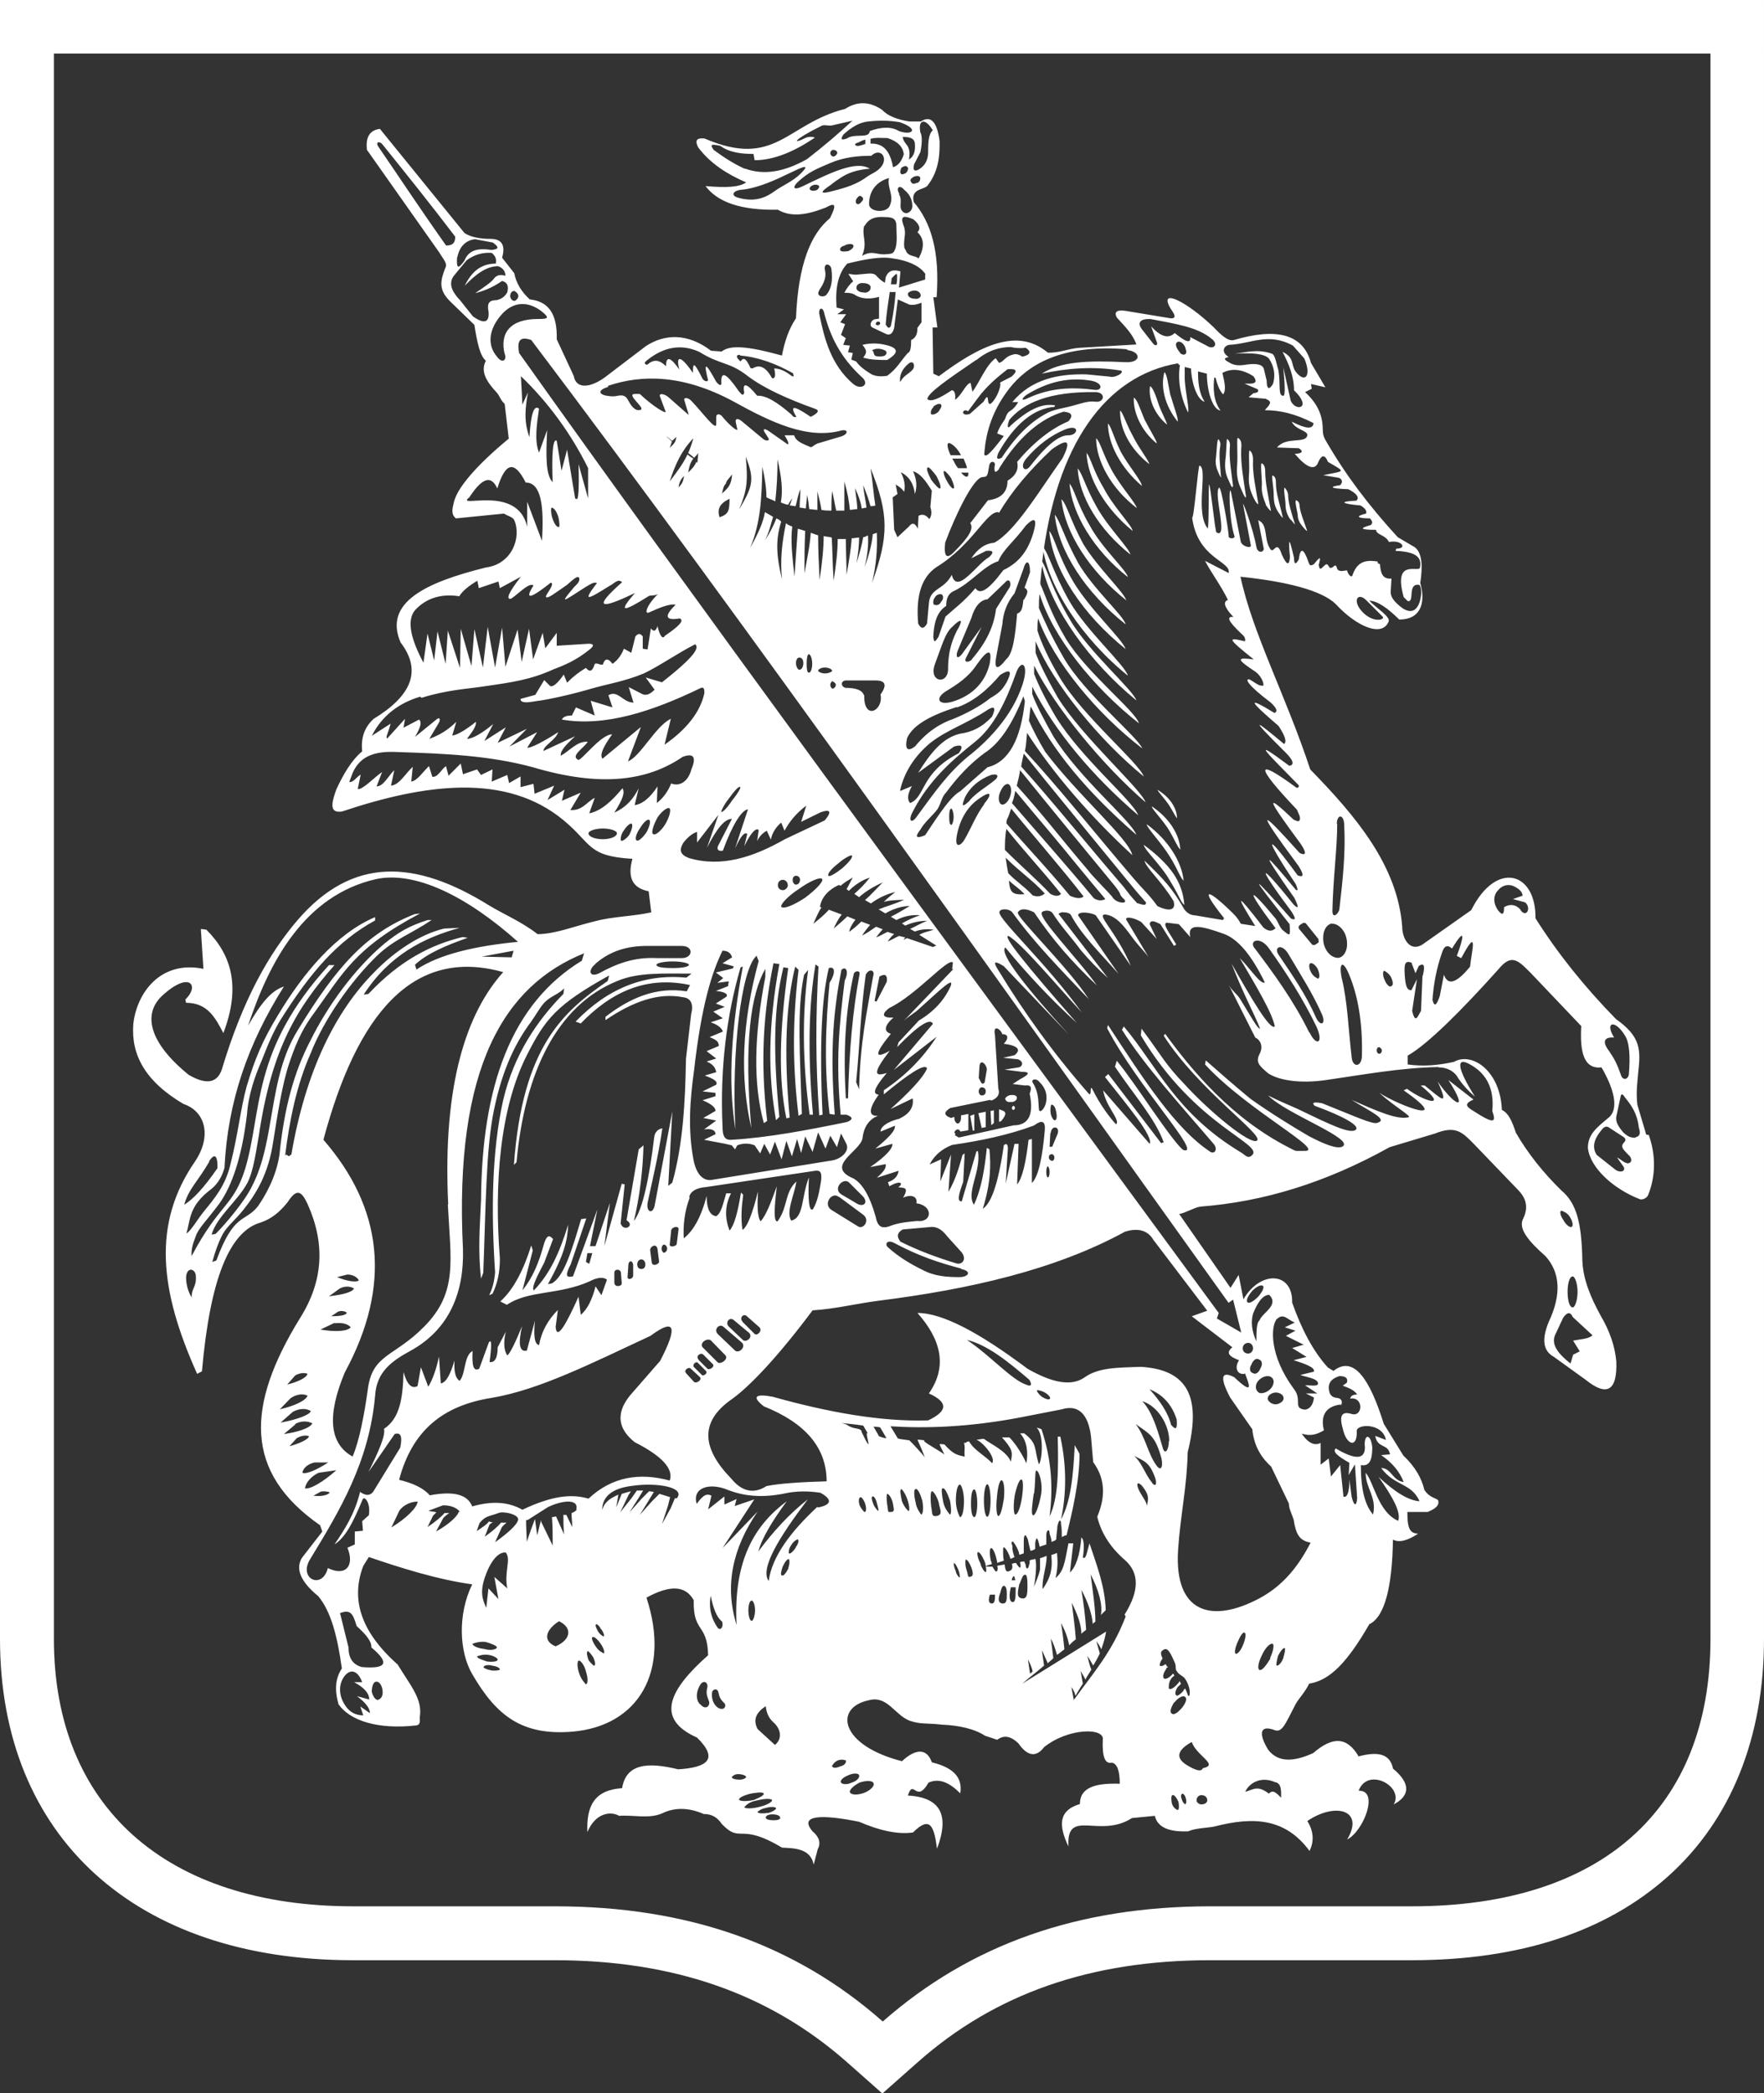 <?xml version="1.0" encoding="UTF-8"?> <svg xmlns="http://www.w3.org/2000/svg" id="_Слой_2" data-name="Слой 2" viewBox="0 0 47.78 56.69"><rect x="0" y="0" width="47.78" height="56.69" fill="#333333" stroke="none"/><defs><style> .cls-1 { fill: #fff; } </style></defs><g id="_Слой_1-2" data-name="Слой 1"><g><g><path class="cls-1" d="m46.33,1.45v42.94c0,4.6-2.95,7.24-8.08,7.24h-5.46c-3.59,0-6.5,1.03-8.88,3.12-2.38-2.1-5.3-3.12-8.88-3.12h-5.46c-5.08,0-8.11-2.71-8.11-7.24V1.45h44.88Zm1.45-1.45H0v44.39c0,5.36,3.67,8.7,9.56,8.7h5.46c3.22,0,5.81.9,7.92,2.76l.96.85.96-.85c2.1-1.86,4.69-2.76,7.92-2.76h5.46c2.93,0,5.26-.77,6.94-2.27,1.7-1.52,2.6-3.75,2.6-6.43V0Z"></path><path class="cls-1" d="m44.59,30.73l-.24-.81c-.04-.33,0-.59.02-.84.07-.64.09-.99-.6-1.48-.86-.88-1.58-1.78-2.18-2.73.02-1.25-1.06-1.58-1.74-.22l-1.32.93c-.33.21-.55-.14-.55-.49-.13-1.65-1.25-2.98-2.49-4.25-.66-2-1.56-3.68-1.89-5.22,1.25.13,2.2.37,2.58.74.55.6,1.25.91,1.43.48.07-.13-.33-.37-.52-.57.21,0,.5.2.81.51.56,0,.73-.42.57-.99.07-.46.05-.82-.15-.97l-.46-.27c-.77-.84-1.41-1.68-1.94-2.6-.07-.11-.09-.2-.09-.29,0-.37-.11-.7-.48-1.04l.18-.09-.02-.13.39.09-.39-.66c-.22-.81-.97-.95-2.09-.62-.16.04-.35-.14-.55-.35-.71-.68-1.46-1.06-1.19-.55.04.09.27.33.02.31l-1.21-.2c-.27-.04-.31.05-.24.18.22.24.44.46.53.73l-1.54.09c-.31.02-.57.15-.86.13-.83-.7-1.87-.17-2.95.64l-.15-.07-.02-1.25h.13l-.11-.82h.09c.09-1.24-.15-2.02-.62-2.58-.09-.37.29-.33.37-.44.35-.44.33-.95.33-1.21-.07-.53-.24-.7-.51-.53h-.31c-.33-.05-.6-.16-.73-.31-.35-.24-.68-.24-1.01-.03-1.59.4-1.88,1.63-3.81.8-.22-.02-.26.06-.17.24.33.44.79.73,1.3.95-.18.13-.53.15-1.1.1.33.44.97.66,1.96.64.37.22.82.13,1.3-.06.27-.15.29-.07.11.29-.51.42-.86,1.23-.92,2.71-.2.3-.31.64-.38,1.01-.73-.2-1.37-.33-1.63-.11l-.29-.02c-.63-.48-1.25-.46-1.76-.13l-1.13.86c-.41.29-.77.3-.83-.05l-.46-.99c.02-.71-.24-1.03-.73-1.08-.22-.2-.37-.44-.42-.71l-.33-.42c.11-.38-.05-.51-.31-.51-.29,0-.55-.05-.71-.16l-2.29-2.82c-.29.04-.39.24-.35.57l1.96,2.78c.07.13.2.26.18.37-.15.38-.22.62.11.95l.66.64c.07.46.15.84.31.97-.16.31.04.59.31.88.07.09.09.19.2.29l.11.94c-.93.77-1.39,1.35-1.48,1.7-.05.2-.09.35.05.46l1.3-.13c.11.07.24.09.28.18.2.46-.06,1.19-.77,1.28-1.61.4-2.78.94-2.31,2.03.59.77.29,1.45-.73,2.07-.24.22-.35.5-.31.88-.29.24-.51.62-.7,1.03-.16.44-.16.64.15.6,2.24-.75,4.45-1.06,6.01.24.77.64.64.97,1.86,1.04-.14.51,0,.79.44.88l.07.57c-.49.11-1.04.11-1.52.24-.55.13-1.08.35-1.56.35-.42-.33-.9-.53-1.3-.77-2.02-1.26-3.72-1.33-5.2.39-.77.9-1.48,2.14-2.05,4.04-.11.33-.37.46-.9.15-1.06-.86-1.25-1.63-.73-2.13.75-.7,1.04-.29.64.09l.02.09c.58,0,.79.4,1.01.82.48-1.26.22-2.12-.46-2.8l-.15-.02.07,1.08c-1.17-.24-1.81.66-1.9,1.5-.06.82.31,1.54,1.36,2.16.6.2.77.88.31,1.56-1.15,1.67-.97,3.46.06,5.75l.13-.07c.22-2.51.75-3.79,1.59-4.03.27-.09.5-.26.73-.55.24-.37.37-.33.55.07.47,1.06.42,2.07-.22,3.08-1.45,2.36-1.52,4.16.55,5.6l.06.17-.55.71c-.18.29-.05.64.44,1.04.35.42.52,1.1.64,1.96-.18.26-.2.59-.09.97.31.44,1.06.69,2.11.57.11-.02.09-.11.09-.22.08-.49-.24-.84-.6-1.43-1.04-.92-1.26-1.81-.93-2.67l.15-.24c.82.28,1.85.61,2.8.74-.4.82-.35,1.83,0,2.43.66,1.14,1.36,1.67,2.71,1.56,1.79-.15,2.67-1.63,2.01-3.63.64-.35,1.06-.33,1.28.07-.02.9.37.61.39,1.49-1.05.93-1.45,1.72-.3,2.23.6.59.27.81-.51.86-.82-.2-1.41-.16-1.52.51-.75.05-.97.48-.94,1.19.22-.53.64-.57.86-.44.39-.03.81.09,1.17-.07.33-.16.71-.16,1.12.02.22,0,.37.09.49.27.53.55.46-.06,1.63.64.29.02.77,0,.86.46l.11-.42c.09-.16.04-.33-.14-.48-.38-.44.22-.47,1.26-.26.55.24,1.06.35,1.46.29.46-.46.57-.18.65.44.34-.9.11-1.39-.79-1.44.16-.48.22.24.56-.35.29-.13.57,0,.86.29.07-.44-.2-.7-.77-.84-.13-.37-.42-.39-.81-.03-1.68-.43-1.85-1.45-.9-1.65.5-.14.7.39,1.1.55.31.11.46.06.88.11.46.02.88.11,1.17.3l.33.11c.18-.13.35-.11.57.09.24.35.48.4.7.11.66-.53,1.65-.53,1.59-.2-.02.48.07.66.24.62.15.02.22.22.22.57-.64-.02-1.08.09-1.08.55-.6.18-.57.6-.31,1.15-.06-1.06.84-.2,1.72-.77l.62-.06c.07.3.36.44.9.42.2-.09.51-.09.71-.13,1.08-.28,1.93-.22,2.58.66.13-.26.11-.54-.06-.81.75-.51,1.56-.31,1.08.5.44-.22.88-1.34.31-1.32.25-.66,1.24-.11.95.37.42-.22.49-.55-.02-.97-.07-.38-.38-.48-.93-.33-.31-.53-.7-.55-1.23-.09-.53.24-.95.26-1.22-.09-.28-.46-.21-.68.18-.53.2.07.29-.18.53-.64.09-.2.27-.35.4-.62.57-.09,1.04-.59,1.63-1.61.42-.2.62-1.02.64-2.29.18.09.4.02.68-.16-.2-.02-.29-.09-.29-.59h.55c.22-.09.31-.18.29-.29,0-.09-.22-.06-.38-.31-.07-.3-.24-.62-.57-.93l-.53-.86c-.37-1.19-.81-1.87-1.36-1.43l-.15-.09c-.42-.46-.73-1.08-.97-1.76.02-.84-.86-.88-1.32-.09l-.13-.66-.22.35-1.39-2c.15-.02.42-.18.57-.2,1.7-.13,3.39-.64,5.13-1.61l1.23-.37c.55-.22.73-.04,1.02.25l1.25,1.3c.24.26.24.51.11.77-.13.27.18.62.61,1,.4.44.44,1.04.09,1.78-.2.49-.15.79.14.95l.86.62c.57.46.86.31.83-.5-.04-.42-.18-.82-.42-1.23-.28-.51-.48-.99-.5-1.5-.02-1.01-.15-1.55-.57-1.9-.48-.47-.9-.99-1.23-1.56-.11-.33-.2-.53-.38-.62-.04-1.06-.81-1.58-1.3-1.3-.41.09-.81.13-1.25.07v-.24c.55-.31,1.5-1.27,2.45-2.33.36-.44.53-.26.88.09l1.37,1.44c-.04.71.07,1.17.55,1.12.33.57.49,1.13.18,1.37-.31.26-.55.44-.55.81.06.55.71,1.12,1.41,1.39.06.02.18-.02.22-.11.2-.49.22-1.06.02-1.63m-1.52,5.42c-.11.11-.35.11-.53.15l.18.29-.18.09-.07.24c-.33-.26-.53-.51-.42-.77l.22-.47c.11-.16.2-.16.26-.02l.53.49Zm-.41-1.17c0,.22-.07.42-.13.42-.09,0-.14-.2-.14-.42s.05-.42.14-.42c.06,0,.13.2.13.42m-.44-2.2s.15.04.22.15c.09.13.11.26.06.29-.05.02-.15-.05-.22-.18-.09-.13-.11-.24-.06-.26m-4.8-6.5s.13.06.19.18c.05.11.07.22,0,.24-.04.04-.13-.05-.17-.16-.06-.11-.06-.24-.02-.26m-.13,2.07s.07.04.07.09-.03.09-.07.09-.07-.04-.07-.09.02-.09.07-.09m-.47.22c0,.33-.26.35-.28.04-.09-.77-.11-1.5-.27-2.14-.08-.42.04-.48.2-.09.24.57.37,1.3.35,2.19m-.68-6.26c0-.28.2-.28.2.04.04.73-.04,1.48-.13,2.25,0,.11-.19.31-.19.06.02-.92.13-1.67.13-2.36m-.15,2.71c.15-.02.35.15.4.39.06.27-.04.49-.2.53-.17.02-.36-.13-.42-.4-.04-.27.04-.48.22-.53m-.42,2.56c-.28-.64-.64-1.15-1.01-1.7-.15-.21.06-.33.24-.06.35.59.68,1.1.93,1.67.11.26-.04.33-.16.09m-.19.39c-.42-.86-.97-1.61-1.5-2.31-.11-.18.17-.29.4.02.5.7.95,1.41,1.3,2.14.2.44,0,.55-.19.15m.24-1.45s-.14-.05-.2-.18c-.06-.11-.06-.22-.02-.24.05-.02.14.04.2.15.06.13.06.24.02.26m0-1.06s.02.07,0,.09l-.09.06s-.07.02-.09-.02l-.35-.42s-.02-.06.02-.09l.09-.06s.07-.02.09.02l.33.41Zm1.74-8.74c.08.08-.22.18-.51-.09-.33-.31-.18-.59.06-.36l.44.44Zm-4.17-7.36c.6-.02,1.06-.35,1.74.02l.31.35c.2.47.02.69-.24.35-.13-.19-.02-.37-.35-.53.17.33.31.66.31,1.04.51.49.04.59-.09.28l-.2-.9c.04.44.06.77,0,.77-.15,0-.07-.3-.13-.68-.05-.16-.09-.44-.18-.46-.38-.14-.73-.03-1.01,0,.48-.03.81,0,.93.13.15.22.18.47.11.69-.11.18-.17.13-.17-.09l-.07-.29c-.02-.15-.2-.18-.44-.15-.15.02-.33.06-.5-.05-.07-.04-.22-.11-.02-.15-.22-.14-.13-.31.02-.33m-2.14-.7c.68.13,1.28.22,1.65.53.22.16.05.31-.11.2l-.46-.24c.02.2-.15.11-.42-.11-.18.17-.39.09-.64-.18l.16.44c.02.09-.06.09-.11.02l-.29-.37c-.16-.2-.04-.3.22-.29m.81.92c-.06-.07-.17-.22-.09-.29.09-.06.22.06.24.2.05.13-.06.18-.16.09m-.04.31l.04.02c-.06.37,0,.84.22,1.28.04-.09-.07-.53-.09-.9v-.33l.17.04c.02.44.18.86.37.9-.16-.24-.18-.55-.18-.82l.24.06c0,.46.15.97.37,1-.2-.27-.2-.62-.17-.9l.04.02c.04.18.11.35.2.44.09-.11.04-.33-.02-.58.24-.13.53-.11.84.09.11.14.06.2-.09.2h-.15l.35.15s.09.09-.11.11l-.13.11.46.04c.16.07.13.11.09.18l-.11.13c.4,0,.82.09,1.32.35-.02.18-.22.15-.59-.04.09.22.44.24.42.37-.04.24-.57.02-.82.33l.59.02c.14.08.09.15-.11.15.31.37.55.48.64.22.09-.2.18-.2.26,0,.38.22.44.24.22.29l-.35.07.42.07c.11.04.11.13.04.2-.29.04-.31.09.22.11.22.11.31.22.22.31-.46.02-.44.08.11.13.13.07.18.16.15.22-.29.07-.25.13.11.13.05.07.09.11.02.18-.33.09-.28.13.14.13.02.15.26.13.35.33.35-.07.51.18.2.18l-.02.06c.51.02.73.15.66.46-.05.13-.73-.26-.44.79l.11.11c.2.04-.02-.49.31-.44.04.02.09.18.02.44-.07.24-.22.35-.46.2-.22-.16-.35-.31-.33-.48l.02-.33c-.24.02-.29-.14-.31-.37,0-.05-.09-.02-.06-.09-.4-.07-.57.06-.68.35-.02.11-.11.02-.15-.09.02-.06-.14.03-.22-.02-.07,0-.05-.15-.11-.13-.04,0-.04.06-.13.06-.06-.02-.05-.18-.18-.04-.09.09-.11.09-.13-.04.02-.11.11-.33-.13-.02-.09.05-.11.05-.15-.06-.13-.38-.22-.4-.26-.07-.07.13-.13.16-.13-.04-.13-.57-.16-.57-.11-.02-.02.24-.09.22-.22-.07-.15-.46-.22.05-.33-.18-.16-.26-.04-.64-.31-.75l.15.77c0,.11-.17.13-.2-.05-.09-.51-.42-1.39-.35-1.1l.2,1.06c.02.09-.22.04-.27-.09l-.26-1.32c-.07-.37-.07.71.09,1.17,0,.07-.18.07-.16-.02,0-.11-.2-1.36-.26-1.3-.16.15.26,1.41-.07,1.21-.04-.02-.16-1.28-.2-1.3-.02,0,0,1.21-.04,1.19-.35-.44.02-1.63-.22-1.7-.04,0-.15,1.45-.2,1.41.15,1.12,1.06,1.17.99,1.5l-.64-.33c.17.33.44.68.62,1.06-.2.06.02.33.15.46-.2-.02-.15.11.22.46.09.07.11.14.09.2-.46-.11-.51-.11.24.49-.46-.06-.49-.02.04.33.09.06.2.2.22.33.02.09-.06.04-.11.04-.09-.04-.22-.14-.27-.16-.13-.02-.04.16.57.62.15.14.22.24.11.29-.75-.46-.71-.35.11.35.2.3.22.44.15.49-.66-.55-1.1-.9.05.24.2.2.24.33.09.35-1.15-.86-.53-.28.24.51.05.04,0,.11-.05.08-1.1-.81-1.14-.62.02.6.04.11.11.2.07.29-.03.05-.11,0-.16-.02-.79-.75-.73-.59.18.64.14.2.2.37-.02.26-1-1.12-1.3-1.36-.03.35.14.22.16.33-.02.26-.9-1.23-.93-1.08-.05.24.06.15.06.18,0,.15-.82-.99-1.06-1.23-.04.22.13.26.11.31-.02.18-.99-1.24-1.01-1.08-.05.2.09.15.13.24-.02.18-1.15-1.3-1.15-1.25-.04.15.02.35.02.33-.2.15-.11-.13-.11-.24-.22-.35-.71-.86-.79-.79.04.31-.09.09-.2.09-.33-.02-.73-.95-.79-.95-.22-.04l-.39-.06c-.07-.13-.13-.2-.22-.29-.68-.67-.93-.73-.24.13.02.03-.04.04-.02.06l-.77-.13c-.09,0-.2-.05-.28-.16-.33-.57-.53-.79-1.08-1.32.04.2.46.55.79,1.1.09.35-.31.2-.44.13-.24-.33-.33-.38-.68-.79-1-1.17-2.05-2.49-2.91-3.41.04-.16.04-.33.06-.49.71,1.1,1.72,2.27,2.85,3.31-.09-.44-1.5-1.65-2.36-2.8-.18-.3-.33-.59-.44-.84.02-.13.02-.24.05-.39.59,1.21,1.54,2.33,2.86,3.48-.15-.4-1.52-1.5-2.25-2.67-.26-.46-.46-.84-.57-1.14v-.2c.6,1.19,1.63,2.42,2.87,3.48-.14-.39-1.54-1.54-2.23-2.66-.29-.49-.47-.86-.59-1.17v-.22c.58,1.14,1.85,2.69,3.02,3.7-.13-.37-1.72-1.77-2.38-2.84-.29-.51-.49-.91-.6-1.21v-.31c.48,1.15,1.72,2.67,2.93,3.66-.13-.37-1.65-1.63-2.27-2.67-.33-.55-.51-.97-.61-1.28,0-.11,0-.24.02-.33.42,1.17,1.59,2.58,2.82,3.52-.14-.33-1.55-1.47-2.12-2.44-.37-.64-.55-1.06-.68-1.36,0-.14,0-.24.02-.38.35,1.15,1.45,2.53,2.69,3.5-.09-.33-1.41-1.36-1.98-2.29-.42-.71-.55-1.17-.69-1.48v-.07c.02-.13.02-.29.05-.42.24,1.15,1.3,2.62,2.55,3.64-.09-.29-1.3-1.32-1.8-2.19-.48-.81-.59-1.3-.75-1.57.37-3.17,1.72-5.04,3.68-5.37m-4.6,13.81c-.03-.13-.05-.29-.07-.42.38.38.71.59,1.06.97-.11.09-.22.09-.33.05-.22-.24-.44-.37-.66-.6m.44.57c-.33.02-.4-.05-.42-.37.16.15.29.22.42.37m-.53-1.19c0-.18,0-.38.04-.58.51.64.97,1.12,1.48,1.76-.07.07-.15.07-.29,0-.42-.44-.77-.73-1.23-1.19m-.95-1.34c-.2.19-.24.18-.13-.09.15-.29.39-.48.7-.6.26-.06.18.09.09.15-.22.18-.46.31-.66.53m.39.11c-.22.29-.35.64-.53.95-.07.14-.27.29-.22-.06.07-.42.26-.8.61-1.04.31-.22.38-.15.13.15m.11-1.01l-.75.66c-.24.13-.53.55-.95,1.19-.26.11-.28.04-.13-.15.11-.2.33-.38.46-.55.11-.18.11-.33.24-.46.31-.42.64-.77,1.03-1.06.44-.28.77-.82,1.06-1.54l.04.13c-.11,1.04-.44,1.65-1.01,1.79m-.92,1.34c0,.13-.04.22-.06.22-.05,0-.06-.09-.06-.22,0-.11.01-.22.06-.22.02,0,.06.11.06.22m-1.45-.71c.11-.5.4-.94.82-1.29.46-.36.97-.51,1.56-.9.18-.11.22-.05.11.19-.27.29-.55.42-.86.46-.48.11-.81.53-1.14,1.06l.97-.71c.22-.07.26,0,.13.18-1.04.53-.9,1.19-1.32,1.35-.09-.11-.06-.26.05-.46l-.31.13Zm-.11-8.28c.11.06.18.13.22.19.04-.18,0-.35-.09-.53.22.11.35.31.38.59.06-.18.06-.38-.05-.62.2.07.33.24.51.53l-.04.44c.04.13.04.24-.03.33-.08-.11-.18-.15-.29-.09l-.02.35c-.07-.15-.15-.18-.24-.06l-.31.29-.09-.2-.04-.88.13-.09-.05-.26Zm.11-2.78c-.02-.17.04-.35.24-.51.13-.09.17.07.11.16-.13.15-.24.15-.35.35m2.44.59c-.11.02,0-.38-.18-.06l-.37.33c-.27.09-.2-.18-.05-.07l.26-.35c.24-.33.53-.57.81-.79.24-.02.29.04.11.2l-.31.16c.04.15-.16.55-.29.59m.26,1.74c.56-.9,1.15-1.36,1.75-1.54.2.02.28.09.13.26-.48.2-.95.58-1.39,1.1.05.2-.04.38-.26.51,0,.33-.2.49-.53.53l-.48.62c.11.15-.06.4-.41.75-.22.24-.31.18-.27-.22.27-.73.77-1.78,1.02-1.78.13,0,.13-.05.17-.29.02-.18.2-.14.15,0-.02.18.03.19.13.06m.29-1.14c-.07.06-.09,0-.02-.18.39-.46,1.08-.77,2.35-.75.27.02.22.29-.02.26-.2-.03-.42.06-.62.11-.24.07-.51.09-.73.22-.44.24-.83.64-1.19,1.19-.13.06-.15.02-.09-.13.44-.79.97-1.21,1.52-1.25l.02-.04c-.31-.06-.68.06-1.23.57m.46-.86c.49-.3,1.04-.48,1.67-.39.4.04.4.28.18.26-.62-.08-1.21-.06-1.81.22-.22.11-.17,0-.04-.09m1.12,1.1c-.22,0-.53.2-1.03.84-.14.18-.29.02-.11-.2.31-.37.68-.64,1.04-.79.42-.18.39.15.11.15m-2.91,1.01h.2c0,.06,0,.11-.05.11s-.09-.05-.15-.11m.07-.38c.04.11.09.2.09.26h-.24c-.05-.06-.09-.13-.13-.22-.02,0-.02-.02-.02-.04h.31Zm-.35-.09c-.09-.18-.11-.33-.05-.33.07,0,.23.13.33.33h-.29Zm.02.64c.06.13.09.24.06.26-.02.02-.11-.06-.18-.2-.08-.13-.11-.27-.08-.27.02-.02.11.07.2.2m1.29.93c.34-.58.84-1.17,1.43-1.72.44-.31.53-.24.29.24-.64.9-1.28,1.98-1.85,2.29-.26.02-.46.18-.62.42l.4-.2c.2-.02.22.04.08.17-.33.18-.87,1.04-1.01.48-.22.42-.59.35-.62.77l-.05.55c-.09.15-.16.15-.24,0-.07-.79.11-1.26.48-1.52,1.01-.62,1.36-1.52,1.69-1.5m.68,2.37c-.02.16-.02.33-.17.38-.05.59-.11,1.08-.29,1.23-.26.33-.35.29-.26-.15l.15-.79c.02-.31.13-.6.33-.84l.24-.66c.07-.26.18-.24.18.09l-.15.42c.14.07.06.2-.02.33m-1.4,1.61c-.09.09-.24.09-.16-.05l.42-.83-.53.73c-.15.19-.18.04-.11-.11l.36-.86c.09-.31.24-.49.44-.51l.48-.46c.11-.14.18.04.11.15l-.36.57c-.06.46-.24.88-.66,1.37m.48.14c-.09.37-.35.77-.9.97-.47.18-.6-.04-.29-.24.33-.2.62-.39.84-.72.31-.44.44-.46.35,0m-.86-.97c-.11.22-.26.53-.26,1.08,0,.44-.55.36-.35-.15.2-.53.27-.82.46-.99.24-.24.31-.22.15.07m-.02,2.11c.46-.16.84-.49,1.17-.88.35-.22.29-.02.17.21-.13.22-.22.29-.44.42-.27.22-.66.42-.97.55-.38.13-.73.35-1.06.75-.2.16-.29.09-.22-.22.17-.37.66-.62,1.34-.84m1.26-3.7c-.38.51-.62.68-.75.48-.29.35-.59.57-.81.77l-.19.55c-.09.13-.12.18-.14,0,.02-.49.15-.71.35-.84,0-.18.04-.31.18-.39.49-.22.82-.69,1.23-.82.14-.33.4-.5.75-.97.24-.24.31-.18.2.2-.13.44-.35.79-.81,1.01m-1.85.73c.04-.07.13-.09.18-.07.05.04.05.13-.02.2-.04.09-.13.11-.2.07-.02-.04-.02-.13.04-.2m.04-3.27c.09.18.13.31.09.33-.02.02-.13-.09-.24-.24-.09-.18-.14-.3-.09-.33.03-.02.13.09.24.24m-.09-1.89c.09-.06.15-.09.2-.06.05.04,0,.11-.06.2-.07.07-.16.09-.2.07-.02-.05,0-.14.07-.2m-.57,10.97c.44-.86,1.08-1.41,1.68-1.89.53-.42.86-1.13,1.14-1.92.14-.33.33-.18.16.35-.29.9-.99,1.58-1.48,1.96-.53.44-.88.93-1.39,1.63-.14.2-.24.11-.11-.13m2.36-.51c.06-.16.15-.27.24-.24.07.04.09.18.04.33-.04.13-.15.24-.22.22-.09-.02-.11-.18-.06-.31m.18.81s0-.06.02-.11c.05-.08.07-.18.11-.28.66.81,1.38,1.63,1.96,2.38-.06.06-.2.06-.37-.02-.6-.73-1.15-1.3-1.72-1.96m.15-.55c.05-.11.07-.22.09-.33.73.88,1.1,1.3,1.74,2.09.09.11.62.75.7.84-.09.05-.2.05-.31-.02-.79-.95-1.48-1.72-2.22-2.58m2.07,1.83c-.86-1.01-1.14-1.41-1.94-2.3.03-.13.07-.26.09-.42.71.88,1.87,2.29,2.58,3.15.22.29.06.16.22.33.18.15-.2.15-.31-.06-.09-.11-.55-.57-.64-.7m.93.41c-.93-1.08-1.94-2.33-2.75-3.23.02-.14.05-.25.07-.35.66.83,1.96,2.4,2.71,3.32.4.49.38.46.6.71,0,.11-.09.06-.24.02-.2-.22-.18-.2-.38-.46m.11-14.52c.39.05.38.35-.04.33-1.04-.05-1.76-.02-2.27.31.68-.15,1.39-.2,2.09-.09.11,0,.09.06.02.11-.07.04-.18.09-.28.06-.2-.02-.4-.04-.62-.06-.79-.02-1.5.14-2.01.75h.16s-.09.17-.22.24c-.11.07-.11.18-.15.24-.09.13-.16.24-.2.37l.18.07c-.29.37-.48.61-.53.5.04-.66.26-1.25.68-1.79.48-.61,1.37-1.21,3.19-1.06m-4.08.29c.33-.27.64-.35.93-.35.09.02.22.04.4.02.18.11.11.2-.09.24-.09-.06-.18-.09-.27-.05-.2.05-.22.18-.36.22l-.09-.13c-.26.18-.44.66-.63.91l-.05-.24c-.13.02-.22.31-.42.46.02-.17-.02-.26-.09-.26-.33.22-.57.33-.66.24,0-.16.57-.55,1.32-1.06m-1.38-2.31v.13l-.71.22.04-.44c-.2-.06-.33-.02-.4.16l-.02.15c-.09-.05-.16-.11-.24-.2-.09-.09-.24-.04-.55-.02-.06,0-.15-.02-.2-.02l.13.2c-.09.07-.17.18-.24.31.09,0,.17,0,.26.04.22.15.47.13.68.07v.59l-.13.02c-.11.05-.13.18-.05.22l.38.18c.15.06.22-.13.22-.26l.09-.68.31.14c.11.02.2,0,.33-.05v.53l-.11.15c0,.16-.04.27-.17.33,0,.2-.02.33-.09.35-.22.25-.29.42-.56.62-.15.02-.29.02-.42-.04-.18-.11-.33-.22-.42-.35l-.13-.05.04-.18-.13-.02.05-.18-.18-.02.07-.18-.13-.09.11-.29-.13-.05.16-.22h-.24l.18-.13-.2-.05c-.04-.53.04-.92.29-1.19.44-.11.86-.19,1.17-.15.48.06.81.22.95.44m-.13.57c0,.07-.09.11-.17.09-.11,0-.18-.06-.18-.13,0-.04.09-.09.18-.09.11,0,.17.07.17.14m-.81-.31s.02-.09.02-.16c.11-.11.15-.17.15-.06,0,.09,0,.15-.02.22h-.16Zm.13.2c-.02.25-.04.5-.13.93-.05.09-.09.04-.14-.04.02-.29.06-.53.11-.88h.15Zm-.68-.09c0,.06-.09.14-.2.11-.11,0-.2-.07-.18-.14,0-.07.09-.13.2-.11.11,0,.2.06.18.13m.26.97s-.02.04-.06.04c-.02,0-.06-.02-.06-.02,0-.06.04-.08.06-.08.05,0,.06.02.06.06m-.44,10.06c-.04-.13-.2-.2-.5-.2-.13-.04-.13-.18,0-.2h.82c.27,0,.31.13.13.38.09.44-.46.72-.44.02m-.86-.38s.09.05.09.09c0,.07-.05.11-.09.11-.02,0-.06-.04-.06-.11,0-.04.04-.09.06-.09m-.21-.21c-.09,0-.18-.05-.18-.07,0-.04.08-.09.18-.09.11,0,.2.05.2.09,0,.02-.09.07-.2.07m.24-2.53c-.03-.4-.03-.77-.05-1.15-.06-.02-.13-.02-.22-.04,0,.35-.04.7-.11,1.19-.02-.42-.04-.81-.04-1.21-.07-.02-.14-.05-.2-.07-.02.33-.09.66-.17,1.1,0-.39,0-.74.02-1.15-.07-.02-.13-.04-.2-.06-.03.44-.06.83-.09,1.3-.06-.57-.11-.97-.06-1.36-.07-.02-.13-.05-.17-.09-.11.53-.16.98-.11,1.52-.16-.68-.17-1.08-.02-1.56-.04-.05-.09-.07-.13-.09-.07.18-.17.38-.31.6.11-.22.16-.44.22-.64-.06-.04-.16-.09-.22-.13-.05.29-.18.57-.4.97.29-.7.31-1.36.33-2.2.07.33.11.59.11.83.09.05.15.06.24.11.04-.37.06-.72.06-1.14.11.49.15.84.09,1.17.06.02.14.06.2.06.02-.05.07-.11.11-.18-.02.07-.04.13-.07.2.05,0,.11.02.16.02.04-.14.06-.29.13-.46,0,.18-.02.32-.02.5.07,0,.11.02.17.02,0-.11.03-.24.03-.37.04.16.04.26.06.39.06,0,.15.02.22.02v-.5c.05.2.09.35.11.5.09.02.17.02.27.02,0-.17,0-.33.02-.53.05.2.07.37.11.53h.22v-.79c.09.31.13.55.15.77.06,0,.13-.02.2-.02,0-.18-.04-.37-.06-.57.09.2.16.38.18.55.05,0,.08-.02.13-.02-.02-.19-.07-.39-.09-.61.09.22.15.39.2.57.04,0,.09,0,.13-.02-.05-.31-.07-.64-.13-1.01.5,1.25.5,1.83.04,3.11.11-.46.15-.9.13-1.36-.04.02-.07.02-.11.04-.02.24-.09.53-.22.89.07-.29.11-.58.09-.86-.04.02-.09.05-.13.05-.03.2-.09.41-.18.7.04-.24.07-.46.07-.69-.07,0-.13.02-.2.02-.02.29-.07.59-.14.99,0-.33-.02-.66-.02-.97h-.22c0,.33-.04.67-.11,1.13m-.58,2.25c0,.13-.04.24-.09.24s-.06-.11-.06-.24c0-.16.02-.26.06-.26s.09.11.09.26m-.24-.02c0,.09-.04.18-.11.18-.04,0-.09-.09-.09-.18s.04-.15.09-.15c.07,0,.11.06.11.15m-1.56-5.59c.24.61.2.79-.18,1.43.22-.53.24-.77.18-1.43m2.69-5.73c.09-.04.2-.04.22,0,.03.04-.02.11-.13.16-.09.02-.2.02-.22-.02-.02-.05.02-.11.13-.13m.53-.53c.11-.2.29-.26.55-.24.2,0,.31.04.31.24s.03.41-.02.59c-.06.18-.09.16-.31.18-.24,0-.33-.11-.6.04.16-.38-.02-.53.06-.82m.95-.86c-.11-.18.02-.25.13-.11.14.11.22.26.22.42.02.16-.16.29-.27.16-.11-.13.02-.27-.09-.46m.2-.58c-.07.04-.13.06-.15.02-.02-.02-.02-.09.02-.16.06-.04.13-.06.15-.02.05.02.02.11-.02.15m-.36-.14c-.06-.35-.2-.55-.39-.61-.09-.03-.14-.03-.22-.03v-.13c.15-.04.29-.02.46-.02.28.09.42.24.44.44-.06.2-.16.31-.29.35m-.11.29c-.06.26.14.46.03.73-.07.24-.57.2-.57-.02,0-.38.22-.62.55-.71m-.75.64c-.04.06-.11.09-.13.06-.04-.02-.04-.09,0-.15.05-.06.09-.09.13-.04.05.02.05.09,0,.13m1.52.84c.18.17.18.42.02.7-.11-.09-.24-.04-.33-.18-.02-.09-.09-.04-.05-.37.02-.14.02-.24-.04-.38-.07-.22.02-.24.28-.13.18.15.2.26.11.35m-.02-1.34c-.06.04-.13.04-.15-.02-.05-.05,0-.11.09-.15.06-.02.13-.02.15.02.02.04,0,.14-.09.16m.44-1.44c-.11.11-.13.27-.13.6,0,.22-.09.38-.27.48-.11.05-.15,0-.11-.15l.17-.33c.06-.29.04-.47,0-.53-.07-.36.13-.4.33-.07m-.48.36c.02.2-.02.36-.16.44.07-.42-.13-.37-.17-.61.17,0,.31.02.33.17m-1.25-.59c.27-.03.55-.03.84.02.55.19.33.37-.02.24-.22-.13-.49-.11-.79,0-.02.22-.4.05-.62.2-.16.06-.18.02-.09-.11.2-.18.42-.33.68-.35m-.09.48v.13q-.09.03-.17.05c-.09.02-.18-.05-.02-.09.08-.04.11-.06.2-.08m-3.28.79c-.29-.13-.57-.31-.84-.51-.07-.11-.13-.18.18-.11.24.18.57.22.9.22l.03.17c.53,0,1.08-.24,1.63-.61-.02-.02-.13-.04-.24,0-.39.2-.35.06.4-.31.11-.07.2.02.38-.04l.48-.11c-.39.36-.79.7-1.23,1.04-.62.35-1.17.44-1.67.26m2.49-.42s-.04.09-.11.09c-.04,0-.08-.05-.08-.09,0-.05.04-.09.08-.09.07,0,.11.04.11.09m-1.7,1.03c-.2.14-.48.31-.97.18-.24-.06-.15-.2.07-.22.24-.02.57-.11,1.01-.31l.51-.24c.24-.11.29-.09.09.11-.22.22-.51.33-.71.48m1.1-.02c-.07.02-.13,0-.15-.04,0-.05.04-.09.11-.11.06-.02.14,0,.15.04,0,.04-.05.11-.11.11m.53,0c-.39.11-.44.07-.11-.15.11-.09.2-.15.31-.22.24-.15.51-.2.75-.22-.38-.24-1.1.13-1.83.48-.22.11-.29.04-.11-.13.29-.26.46-.33.86-.5.37-.16.75-.2,1.12-.2.26-.25.5.09.22.35-.09.09-.2.13-.31.2-.29.22-.59.31-.9.39m.73,5.05c.24.2-.02.38-.24.18-.59-.51-.77-1.21-.9-1.85-.05-.2.09-.26.13-.04.16.6.42,1.17,1.02,1.72m-1.16-2.36c.15-.22.2-.38.15-.57-.02-.18.16-.15.18,0,.04.31,0,.55-.15.71-.11.07-.27,0-.18-.13m-2.14,1.76c.48.04.97.22,1.43.48.02.07.04.11-.04.07-.18-.14-.33-.2-.47-.2.05.2.02.29-.06.26-.17-.31-.33-.35-.47-.29-.04.02-.06.04-.11.02-.13-.29-.2-.29-.27-.18-.13-.11-.13-.18-.02-.18m-2.49.13c.42-.33.89-.44,1.39-.21.6.37.81.26,1.32.66.44.33,1.06.61,1.81.88.13.04.11.11-.11.22-.36-.24-.62-.39-.39,0-.05.02-.09,0-.13-.06-.4-.35-.71-.53-.93-.51-.28-.35-.41-.37-.35-.09-.03.11-.07.06-.16-.05-.33-.48-.48-.55-.46-.2,0,.07-.05.07-.14-.04-.29-.53-.35-.55-.22-.04-.02.04-.09.04-.15-.04-.24-.48-.26-.44-.26-.16-.37-.53-.46-.44-.37-.09-.24-.35-.36-.37-.36-.09-.2-.2-.35-.18-.51-.04-.09-.02-.09-.06.02-.14m-1.08.71c.92-.31,2.03-.31,3.39.42,1.03.57,2.01,1.04,2.93.79.18-.04.2.09,0,.16l-.64.19c-.13.05-.15.13-.22.09-.26-.11-.37-.16-.42-.31h-.26c.13.2.13.29.05.22l-.47-.33c-.13-.09-.18-.06-.11.04l.09.14c.05.07-.04.11-.15.02l-.53-.44c-.13-.12-.22-.12-.2,0l.04.18c.02.09-.22-.11-.4-.33-.06-.09-.17-.09-.17,0v.2c0,.2-.38-.33-.68-.64-.09-.09-.22-.09-.18,0,.08.29.15.44.08.36l-.5-.44c-.09-.09-.29-.15-.24-.02l.15.4c.02.07-.33-.13-.7-.48h-.13c-.25,0,.24.35.17.42-.11.06-.24-.02-.35-.24-.07-.13-.14-.16-.29-.13-.09.02-.17.02-.29,0-.24-.04-.24-.16.03-.24m3.08,2.91c.02-.09.04-.18.07-.24l.04-.05s.02-.07.04-.09c.04-.05.09-.11.13-.16-.02.27-.09.36-.29.53m.22.13c0,.33-.03.42-.27.5-.07-.22,0-.37.27-.5m-.86-1.04l-.02.07-.02-.03c-.04.11-.11.18-.22.29.03-.16.05-.26.14-.38-.04-.02-.11-.07-.16-.11-.11.24-.26.44-.48.73.15-.46.31-.82.64-1.17-.04.15-.09.29-.14.4.05.04.11.08.16.13.04-.04.09-.09.11-.13,0,.06,0,.13-.02.19h.02Zm-.37.42c-.03.15-.04.2-.15.31.02-.14.06-.22.15-.31m-.47-1.06c.07.04.11.09.15.11.02-.02.07-.07.11-.11-.02.15-.06.19-.18.3.02-.06.05-.13.06-.17-.04-.04-.09-.09-.15-.13m-4.12-3.95s.11.05.11.14c0,.06-.07.13-.11.13-.06,0-.11-.07-.11-.13,0-.09.05-.14.11-.14m-1.54-.92c.06-.31.26-.46.48-.48l.48.09c.18.13.16.18-.04.2-.4-.06-.62.02-.73.29-.16.22-.22.24-.2-.09m-.29-.31c-.73-1.03-1.28-1.87-1.83-2.67-.11-.15.02-.17.09-.09.66.82,1.28,1.59,1.98,2.51,0,.16-.06.24-.24.24m1.14,1.76c.04.33-.11.38-.42.16l-.35-.44c-.26-.27-.31-.49-.15-.68l.33-.4c.2-.15.44-.22.68-.2.11.09.13.18.11.29-.4,0-.66.22-.84.6.29-.31.59-.53.9-.53.15.05.2.16.2.26-.13-.04-.22-.02-.29.05-.07.11-.26.24-.53.42.2-.05.44-.13.73-.33.15.04.18.14.14.31-.07.12-.16.18-.29.21-.2,0-.26.08-.22.3m.44,1.15c.07.18-.07.27-.2.09-.29-.33-.22-.75.09-1.12.33-.4.75-.4,1.12-.11.22.18.16.2-.11.2-.75,0-1.04.38-.9.95m1.91,3.92l-.22-1.33-.15.57-.13-.81c-.11-.09-.14.42-.11,1.12-.2-.2-.18-.77-.15-1.41l-.22.61c-.13-.33-.06-.77,0-1.19-.13-.11-.22.11-.26.77-.16-.44-.11-.8-.04-1.21l-.15.33-.04-.77c.73.7,1.35,1.54,1.82,2.49v.82l-.26-.93c.02.64,0,1.05-.07.93m-.46.77c-.06.02-.13-.09-.18-.24-.04-.13-.04-.26-.02-.28.06,0,.13.09.18.24.04.15.04.29.02.29m-2.44-.79c.33-.51.59-.66.77-.26.22-.71.46-.77.77-.16.42,0,.5.64.44,1.58l-.4-1.06v.68c-.26-1.17-1.95-.48-1.58-.79m-1.28,5.42c.7-.22,1.25-.24,1.69-.31.77-.11,1.26-.18,1.88-.46.29-.11.61-.24.97-.53.17-.13.11-.18-.09-.16l-.79.05v-.35l-.31.42-.07-.42-.26.72-.11-.83-.2.9-.11-.88-.33,1.01-.09-1.06-.19,1.08-.2-1.1-.13,1.1-.23-1.04-.08,1-.29-1.01-.02,1.06-.33-1.01-.06.9-.22-.88-.09.79-.18-.73-.11.79c-.33-.62-.46-1.12-.24-1.41.33-.37.77-.46,1.21-.39.09-.15.27-.29.49-.42l.04.2.53-.18.04.18.57-.31c-.33.42-.4.6-.29.6.09,0,.51-.48.63-.36-.28.44-.02.31.47-.08.13.04-.17.35-.13.39.05.05.22-.09.57-.33.09-.07.29-.29.33-.18.02.13-.11.19-.18.29-.35.42-.27.35.35-.05.09-.05.22-.15.31-.11-.42.55-.24.44.37.06.09-.04.2-.19.31-.08-.77.68-.64.77.35.29-.46.53-.35.54.38.08.06-.02.15,0,.24-.05-.33.33-.38.58-.22.49.24-.11.55-.24.7-.2-.31.3-.29.44.11.37.13.05,0,.2-.4.47-.06.11-.14,0-.2-.26-.05.15-.11.15-.18.06l-.09.57-.13-.02v-.33c-.06-.09-.13-.09-.2,0l-.11.44-.2-.11c-.06.15-.15.3-.31.41-.13-.18-.22-.13-.26.02-.09.02-.13-.05-.22-.02-.06.2-.13.24-.24.11-.18.11-.33.22-.51.4l-.09-.22c-.15.22-.29.35-.37.31l-.16-.16-.24.4-.4.11c0,.11.15.11.42.06.35-.04,1.03-.2,1.47-.33.44-.13.92-.2,1.45-.42.42-.2.9-.54,1.39-.79.11.09.02.31-.9,1.03l-.44-.13.24.33c-.11.11-.2.16-.31.13l-.39-.2.13.42c-.29,0-.42-.35-.68-.2l.11.33-.59-.18.11.4-.51-.22-.11.22c-.16,0-.24.04-.27.11,1.17.2,2.45-.22,3.77-.86.07-.02.09.02.09.14-.11.52-.49.99-1.08,1.4l.17-.7c-.4.18-.83,1.03-1.16,1.15l.35-.93-1.04.86c-.09-.11.04-.35.26-.66-.31,0-.84.73-.92.69-.22-.11.17-.33.26-.49-.29-.02-.48.24-.73.38-.02-.13.13-.29.39-.53l-.86.4c0-.15.33-.29.4-.51-.4.26-.75.44-.84.42l.27-.42-.75.39.47-.48-.79.38.22-.42-.58.37.24-.46c-.29.24-.55.4-.71.4.15-.2.26-.35.24-.46-.27.22-.53.37-.64.37l.11-.37c-.22.22-.47.37-.73.46l.26-.44c.04-.07.03-.16-.06-.09l-.59.48c.14-.24.2-.4.11-.47l-.42.22.04-.24-.48.53c-.06-.02.03-.15.09-.4l-.51.33c.27-.53.71-.88,1.31-1.06m8.46,3.28l-.4.78c-.02.09.03.13.14.11.26-.71.51-1.1.68-1.12l-.35,1.06c.15-.33.26-.46.33-.39l-.08.33c.17-.35.31-.51.39-.44l-.04.3c.06-.13.15-.22.26-.28l.11.24c.04-.2.15-.35.28-.46l.09.22c.13-.24.31-.47.59-.68l-.14.44.53-.26c.26-.09.31-.02.11.22l-1.08.51c-.86.49-1.72.77-2.6.51-.23-.09-.27-.2-.16-.4.11-.15.24-.26.38-.31v.29l.58-.75-.31.89c.26-.51.48-.79.68-.78m-.09-.55c.15-.2.27-.35.31-.31.03,0-.07.18-.22.36-.13.2-.26.33-.29.31-.02,0,.06-.18.2-.36m3.53,2.67c.2-.18.44-.31.64-.4-.15.15-.31.33-.48.48l.16.09c.2-.15.44-.26.66-.31-.11.09-.23.18-.31.27.15-.05.33-.05.55-.06-.29.13-.47.17-.69.26l.18.11c.22-.13.46-.2.66-.2-.15.09-.33.2-.51.29l.15.09c.2-.11.45-.15.64-.13-.18.06-.33.13-.49.22l.09.06c.2-.09.4-.13.59-.13-.18.07-.3.15-.46.22l.13.07c.18-.07.36-.07.51-.05-.13.05-.26.06-.39.14l.46.29-.09.04-.7-.24s-.07.02-.09.05c0-.03.02-.05.04-.07l-.17-.04c-.09.04-.2.11-.31.15.07-.09.11-.15.18-.2l-.18-.06c-.09.04-.2.11-.31.15.05-.06.11-.15.18-.22l-.18-.07c-.13.09-.24.17-.38.24.07-.11.14-.2.22-.29l-.24-.09c-.11.11-.22.2-.33.28.02-.11.09-.23.17-.33l-.22-.09c-.11.11-.24.22-.37.33.06-.13.13-.27.22-.38l-.35-.13c-.11.13-.27.26-.42.38.07-.15.13-.31.22-.44l-.04-.02c.04-.26.24-.47.51-.59l.05.02c.09-.08.2-.15.33-.22-.07.11-.11.22-.17.31l.06.05c.16-.16.35-.29.57-.36-.14.18-.27.31-.42.44l.13.09Zm3.32,5.15c.07,0,.11.04.11.11s-.04.11-.11.11c-.04,0-.08-.05-.08-.11s.04-.11.08-.11m-.08-.24l.02-.33c.02-.22.2-.05.2.09l-.06.35c-.07.07-.09.02-.15-.11m.33.6c.18-.07.24-.18.19-.33l-.09-1.45c-.06-.28.14-.18.2-.02.16,0,.18.11.04.26.38.05.48.16.29.31l-.31.07.4.04c.17.06.13.2.02.22l-.38.06.47.06c.22,0,.22.06-.05.2l-.2.13.33.04c.16-.02.2.04.13.22.11.53,0,.86-.44.86l-1.48.33c-.09-.06-.13-.06-.09-.09,0-.02-.03-.04-.03-.04,0-.04.05-.09.09-.09.02,0,.07.02.07.06.09-.02.15-.02.22-.04v-.44l-.2.04v.07c0,.08-.04.15-.09.15-.04,0-.09-.07-.09-.15v-.03l-.09.03c-.2-.07-.2-.16-.02-.27l1.08-.22Zm1.61.88c.02-.24.29-.18.17.06l-.13.31h-.07l.02-.37Zm.02-.77c.07,0,.11.09.13.2.02.11.02.22-.04.22-.02.02-.09-.07-.11-.18-.02-.11,0-.22.02-.25m.02,1.35s.06.02.06.09c0,.04-.02.09-.06.09s-.09-.04-.09-.09c0-.07.04-.09.09-.09m-.07.48c0,.09-.02.15-.05.15-.02,0-.04-.06-.04-.15,0-.08.02-.15.04-.15.02,0,.05.07.05.15m-.09-1.93c-.02.22-.2.38-.2.22-.02-.2,0-.42-.15-.68-.09-.11.06-.16.15-.06.2.19.22.37.2.53m-.33.66c.22-.16.31-.11.29.13-.06.68-.16,1.25-.35,1.43v-1.19l-.09.02c-.07.59-.16,1.03-.31,1.21l.04-1.1h-.11l-.24,1.08.06-.95c0-.13-.05-.15-.11-.09-.16,1.1-.35,1.57-.57,1.72.22-.71.22-1.19.18-1.61l-.07-.04c-.06.58-.15,1.12-.35,1.54-.22-.33.2-.9.11-1.45h-.04l-.4,1.36c-.13,0-.09-.17.04-.53l.04-.77-.06.04c-.11.42-.22.73-.38,1l.07-1.01-.29.73.02-.6-.31.14c.13-.25.33-.42.61-.53.75-.11,1.5-.26,2.2-.52m-1.96,3.88c.31.06.2.22-.04.22-.33,0-.68-.02-1.01-.2-.33-.16-.64-.35-.92-.6-.11-.09-.03-.22.15-.13.69.37,1.26.55,1.83.7m-1.59-1.06l.79-.07c.16,0,.29.09.42.26l.38.42c.16.2.02.35-.13.31-.53-.16-1.04-.35-1.52-.59-.11-.14-.09-.24.06-.33m1.37-7.05l-1.35,1.41c.15-.15.31-.22.44-.35.57-.51.94-.88.84-.6-.17.37-.44.68-.86.93l-.55.59-.04.13c.59-.61.9-.79.97-.63l-1.06,1.25,1.16-.9c-.35.55-.81,1.03-1.43,1.45v.11c.64-.53,1.12-.86,1.17-.7-.11.26-.5.66-.99,1.1l.6-.29c.04.24-.09.42-.36.55-.33.08-.51.22-.51.35l.39-.16c.02.14-.2.35-.53.62l.46-.13c.02.11-.16.33-.6.63l.42-.08c.02.11-.06.21-.24.37l.59-.19c-.02.13-.09.24-.29.31l.04.11c.35-.2.37-.04.24.02.09.04.33-.04.13.29.24-.11.4-.02.36.15.46.06.44.53.02.48-.22.02-.44.04-.66.11-.26.11-.4.09-.46-.22-.16-.57-.36-.9-.6-1.04-.79-.33.16-.72.24-1.08.04-.35.2-.53.42-.62-.26.02-.26-.18.02-.57-.13-.02-.2-.09.22-.59-.33.11-.4.02.08-.6-.42.24-.42.09.03-.46-.2-.06-.18-.22.07-.44-.36.02-.29-.13-.11-.26.73-.35,1.59-1.37,1.72-1.23l-.02.18Zm-5.93-.11l-.04.09-.46.11.2.15-.16.13.31-.04-.02.13-.33.13c.24.02.35.09.28.16l-.28.18.24.09-.31.13.26.18-.33.11c.22.07.31.18.33.25l-.36.15c.2.08.25.13.25.24l-.33.14.26.2-.26.08c.21.09.24.2.26.29l-.31.09c.24.09.36.16.31.25l-.37.18.35.04v.09l-.35.11c.26.11.35.2.35.29l-.33.19.35.07-.33.24c.2-.03.31.02.31.13l-.31.15c.24.05.51.09.75.15l.09.11.06-.11c.16-.06.31-.06.47,0l.15.22.11-.26.16.29.13-.35.18.48.13-.5.15.42.14-.47.11.38.11-.45.2.42.15-.53.2.44.13-.35.18.31.11-.37.14.27c.11.21-.14.42-.38.46l-3.28.53c-.2.02-.4-.13-.48-.57-.15-.82-.09-1.61.02-2.4.2-1.78.49-2.67.77-3.24.13,0,.22.05.26.18l-.26.16.33.09Zm.6-.26l.06.15c-.46,1.68-.51,3.17-.2,4.52-.2-2.29-.02-3.61.38-4.31v.22c-.31,1.61-.33,2.91-.04,3.96l.09-.06c-.2-1.68-.09-2.98.17-4.27l.16.02c-.31,1.69-.31,3.01-.09,4.23l.09-.09c-.17-1.74-.16-2.95.11-4.05l.13.02c-.24,1.68-.27,3-.05,4.07l.09-.02c-.17-1.83-.09-3.12.15-4.09l.09.09c-.18,1.46-.15,2.73,0,3.95l.09-.05c-.05-1.59-.14-2.84.06-3.77l.11-.13c-.16,1.17-.16,2.47.04,3.92h.09c-.15-1.72-.11-3.02.07-4.07l.08.06c-.08,1.39-.08,2.64.02,4.03l.09-.02c-.09-1.9-.02-3.2.17-3.97.18-.06.18.15.02.4-.11,1.15-.15,2.29,0,3.55l.14.02c-.14-1.83-.02-2.88.18-3.92.11-.11.22.02.09.29-.16,1.28-.24,2.18-.11,3.63h.15c.18.06.2.13.02.2-1.08.22-2.12.42-3.11.48-.2.02-.26-.09-.26-.37-.07-1.56.11-3,.49-4.3l.06-.02c-.29,1.57-.42,3.06-.2,4.41-.11-2.1.16-4.32.56-4.69m1.17-1.83c.28-.2.57-.33.62-.26.04.06-.16.28-.47.51-.31.2-.57.31-.64.24-.02-.07.18-.29.49-.49m-.18-.24c0-.07.04-.11.09-.11.06,0,.11.04.11.11,0,.06-.04.13-.11.13-.05,0-.09-.06-.09-.13m-.26.28c-.09,0-.14-.06-.14-.13,0-.09.05-.15.14-.15.06,0,.13.06.13.15,0,.06-.07.13-.13.13m1.76,5.64h-.06c-.07-1.24-.02-2.34.22-3.39.07-.09.18-.06.15.04-.18.95-.28,2.07-.31,3.35m.48-3.35c.09-.18.26-.13.2.04-.17.97-.35,1.78-.38,3.06l-.08-.19c.11-1.15.11-1.81.26-2.91m-.46,5.62l.35.35c.2.18.07.33-.11.24l-.44-.26c-.24-.15.04-.46.2-.33m-.27.39l.66.49c.2.15,0,.42-.15.31l-.71-.44c-.24-.16.02-.51.2-.35m.97-5.31l.13-.66c.16-.09.22-.04.2.14l-.28.54-.05-.02Zm-.88-3.59c-.18.14-.35.24-.37.2-.04-.05.09-.2.26-.33.18-.16.36-.24.37-.22.05.04-.09.2-.26.35m-6.48-.79c-.22,0-.39-.07-.39-.16,0-.06.17-.13.39-.13.2,0,.38.06.38.13,0,.09-.18.16-.38.16m.71-.11c-.09.11-.18.17-.22.15-.02-.04,0-.18.08-.28.09-.14.18-.2.21-.18.04.04,0,.18-.07.31m.46-.06c-.11.15-.22.24-.26.2-.05-.04,0-.2.11-.35.09-.15.2-.24.24-.2.04.04,0,.2-.09.35m-.31-.75l.11-.46c-.13.26-.31.5-.66.66.24-.38.29-.55.22-.66-.29.35-.57.61-.9.68l.15-.42c-.22.11-.33.35-.66.33l.28-.47-.51.22.07-.3-.46.28.18-.39-.53.22-.03-.27-.35.09v-.29l-.31.18-.05-.22-.42.18.02-.33-.31.15-.11-.15-.38.13-.06-.29-.33.33-.07-.26c-.13.09-.22.31-.37.29l-.09-.29c-.17.16-.31.39-.48.42l.04-.4c-.2.18-.36.49-.59.51l.09-.42c-.16.15-.29.44-.48.44l.15-.39c-.22.15-.53.49-.66.46l.08-.39c-.11.06-.2.22-.31.2l.09-.24c.22-.51.68-.6,1.23-.57,1.24.04,2.47.09,3.65.41,1.85.55,3.11.37,4.06-.28.29-.11.38,0,.24.33-.09.35-.33.48-.55.39-.09.22-.22.4-.39.53l.02-.45c-.2.31-.42.49-.64.51m.84.53c-.13.2-.29.31-.33.24-.04-.04.02-.24.13-.44.14-.2.29-.29.33-.24.04.06-.02.26-.13.44m-1.89,3.77c.41-.36.88-.49,1.41-.49h.93c.35,0,.31.35-.02.33h-.66c-.6-.03-1.08.15-1.57.42-.26.11-.28-.11-.08-.26m2.53.02c0,.06-.2.09-.44.09s-.44-.02-.44-.09c0-.04.19-.09.44-.09s.44.05.44.09m-13,5.33c.18-.29.24-.09.23.18-.38.55-.66.84-.9.99.11-.42.39-.66.68-1.17m-.48,3.68c-.11-.18-.15-.38-.15-.55.02-.27.22-.24.26-.07.04.33-.11.35-.11.62m2.67-3.86c-.04.11-.11-.09-.14.04.12-.97.31-1.92.69-2.78.35-.9,1.08-1.96,1.82-2.67.47-.44.86-.55,1.46-.95h-.11c-.5.16-.79.33-1.17.64-.81.68-1.54,1.69-2,2.62-.44.84-.71,1.81-.84,3.09-.09.62-.4,1.14-.59,1.41-.36.44-.64.16-1.12,1.46l-.11.04c.07-.26.2-.64.33-.83.16-.22.31-.33.51-.58.35-.44.68-.97.81-1.85.11-.68.24-1.56.44-2.14.22-.66.42-1.01.68-1.36.77-1.06,1.08-1.74,2.86-2.68l-.15.02c-1.3.51-2.11,1.41-3.17,3.15-.81,1.32-.59,2.97-1.23,4.21-.2.42-.73,1.04-.99,1.3l-.11.02c.15-.5.7-.9.97-1.4.17-.33.24-.89.31-1.28.35-2.36,1.03-3.46,2.05-4.62h-.15c-2.11,2.31-1.8,3.94-2.27,5.52-.33,1.04-.68.91-1.45,2.36-.02-.22.07-.42.11-.53.07-.22.29-.42.64-.89.33-.46.61-1.23.75-2.42.04-.55.22-1.04.4-1.46.18-.46.31-.77.51-1.1.82-1.3,1.54-2.13,2.56-2.69v-.09c-1.04.44-1.94,1.5-2.64,2.67-.4.66-.62,1.17-.84,1.92-.16.57-.24,1.34-.44,2.11-.13.57-.44.93-.7,1.25-.2.24-.35.53-.49.62.11-.38.06-.75.68-1.21.18-.15.29-.35.35-.57.09-1.81.64-3.37,1.61-4.91-.35.11-.64.48-.97,1.06.57-1.72,1.52-3.53,3.47-3.97,1.04-.22,2.43.44,3.84,1.7-1.14.11-2.12.33-2.75.75l-.04-.13c.33-.31.86-.53,1.43-.73l-.14-.02c-.83.2-1.69.62-2.55,1.54l-.13.02c.7-1.08,1.63-1.54,2.6-1.81l-.42.02c-.63.15-1.32.59-1.9,1.19-1.03,1.04-1.85,2.65-2.24,4.94m4.24,1.34c.08,1.54.27,2.38-.63,3.3-.83.85-1.42.74-1.54,1.73-.09.65-.23,1.39-.41,1.8-.63-.35-.7-1.11-.21-2.28,1.29-2.38,1.01-4.47-.58-6.3.91-3.4,2.42-5.23,4.87-4.54-.97,1.08-1.65,2.99-1.49,6.29m-2.94,2.28c.13-.07.28-.07.39,0-.06.11-.35.17-.68.21l.29-.21Zm-.07-.31l.28-.07c.14,0,.27.07.31.16-.07.06-.33.02-.59-.09m.26.97c-.02.07-.22.09-.42.09l.18-.12c.08-.04.19-.02.24.02m-.33.29c.17-.02.35,0,.44.11-.09.11-.42.13-.82.06l.38-.18Zm3.99-9.93l.86-.16-.05.18-.81-.02Zm-5.05,11.34c.11-.06.24-.08.33-.04-.03.11-.27.22-.55.29l.21-.24Zm-.13.62c.16-.11.33-.13.46-.07-.04.13-.35.28-.75.37l.29-.3Zm.06.37c.16-.09.36-.11.49-.02-.04.11-.42.24-.82.31l.33-.29Zm.06.33c.16-.09.33-.09.47-.02-.06.13-.4.24-.77.29l.31-.26Zm-.15.6l.2-.22c.11-.06.24-.09.33-.05-.02.09-.27.2-.53.27m.35.72c.02-.13.15-.24.33-.28h.37c-.29.19-.6.33-.7.28m.07.42c.02-.15.17-.33.37-.42l.48-.07c-.35.31-.71.53-.86.49m.24.2l.2-.11c.09-.02.2,0,.24.02-.03.07-.22.12-.44.09m1.36,5.95c-.15,0-.31-.04-.44-.19-.22-.26-.27-.6-.09-.86.18-.24.38-.15.49.15h-.22c.26.14.41.29.41.47l-.33-.09c.24.18.35.33.35.46l-.26-.18.08.24Zm.4-.42c-.07.02-.15-.09-.18-.22,0-.13.04-.27.11-.27.09-.02.16.09.18.22.02.13-.02.24-.11.26m-.19-1.41c.5.42.42.59-.27.53-.22-.07-.35-.22-.35-.53l-.23-.93c.29-.11.35.02.45.35.24.22.4.4.4.57m-.31-4.19c-.15.6-.42,1.01-.69,1.41.31-.2.51-.62.75-1.19.04-.17.24.05.18.4l-.18.16.02.26-.22.02v.35l-.2.09c.2.48-.04.79-.53.55-.15.6-.81.29-.48-.24.81-1.33,1.6-2.64,1.76-4.43.04-.64.44-.93.95-1.21,1.08-.59,1.46-1.61,1.43-2.75-.25-4.98,1.15-7.16,3.28-8.02l-.06.2c-1.92,1.17-2.71,3.41-2.73,6.47-.03.69-.09,1.39,0,2.14l.06-.16c.07-1.81.07-3.35.29-4.41.24-1.16.62-1.87,1-2.38.13-.18.24-.39.37-.53.18-.18.38-.22.53-.38l-.02.15c-.72.73-1.34,1.65-1.63,2.87-.31,1.39-.33,3-.22,4.67-.02.24-.07.44-.16.62l.09-.04c.13-.27.2-.57.2-.95-.16-2.03,0-4.07.73-5.51.5-.99.81-1.37,2.23-2.16l-.04.15c-1.19.82-2.31,1.76-2.54,4.98l.07-.07c.22-2.44,1.1-4.25,2.73-4.91.57-.24,1.25-.2,2.01-.2l-.14.11c-1.14-.11-2.13.29-3,1.19l.14.05c.81-.84,1.76-1.3,2.96-1.04l-.09.17c-.83-.13-1.54.18-2.2.69v.09c.75-.51,1.44-.75,2.1-.62.22.02.29.2.22.46l-.14,1.21c-.02,1.17-.08,2.31-.37,3.35l-.11.09.11-2.02-.47,2.51c-.04.29-.24.24-.2-.03.11-.53.29-1.25.4-2.02-.11.02-.2.09-.22.24-.13,1.08-.31,1.96-.55,2.27.16-.68.24-1.36.26-2.05l-.13.11-.33,1.92c.24.14-.07.33-.16.09l.11-1.06-.08-.02-.47,1.69.15-1.17-.39,1.17h-.15l.2-.99-.66,1.81c-.19.04-.22-.02-.06-.33l.42-1.24-.14.02c-.27.91-.47,1.55-.79,1.74l-.11.02c.46-.82.53-1.21.55-1.61-.24.77-.49,1.32-.93,1.78-.06-.06.02-.26.28-.75l.24-.64c-.11-.13-.17-.09-.24.11-.15.55-.31.93-.59,1.28l.28-1.08-.04-.14c-.2.64-.47,1.19-.84,1.52l.18.09c.59-.4,1.41-.26,2.25-.64.17-.09.35-.13.46-.04l-.15.42-.16-.24c-.08.33-.22.63-.4.77l-.06-.49c-.35.78-.59,1.19-.62.82l.06-.46c-.26.26-.44.57-.51.95-.13-.02-.15-.29-.11-.66l-.22.81c-.2.05-.24-.18-.13-.66-.18.44-.33.75-.4.79-.09-.13-.11-.35-.04-.64l-.22.42c0,.31-.09.42-.22.4.06-.46.06-.64-.02-.53l-.26.71c-.16.09-.2-.09-.18-.48-.24.13-.18.61-.35.81-.14-.09-.15-.31-.14-.55-.11.37-.22.59-.37.62l-.05-.73c-.07.33-.16.6-.29.82l-.2-.53-.09.51c-.16.09-.29-.05-.38-.38-.02.69-.09,1.25-.53,1.54.05.18-.16.64-.42,1.17l.71-1.03c.15-.05.22.04.15.37l-.73,1.19c-.11.14-.24.09-.37,0m8.64-7.11l-.05.4c0,.06-.19.11-.19.02l.04-.39c.02-.09.2-.13.2-.03m-.31.53c0,.06-.05.11-.09.11-.02,0-.06-.05-.06-.11,0-.07.04-.11.06-.11.04,0,.09.04.09.11m-.22.33c.03.09-.2.18-.2.02l-.04-.31c0-.11.18-.2.2-.02l.04.31Zm-.37.09c0,.09-.04.13-.11.13s-.11-.05-.11-.13c0-.07.05-.13.11-.13s.11.06.11.13m-.33.02v.29c0,.09-.18.15-.15,0l.02-.29c0-.11.11-.15.13,0m-.31.5c0,.09-.2.11-.2-.02v-.27c0-.11.18-.11.18.02l.02.26Zm-.8-.81l-.08.28-.09-.05.04-.24h.13Zm-5.44,7.42l.22-.46c.11-.15.31-.24.49-.24,0,.15-.31.46-.71.7m1.83-.44c-.02.13-.29.37-.62.55l.2-.37s.09-.09.16-.13h-.13c-.09.11-.27.25-.46.38l.15-.31s.07-.07.09-.09c-.06-.02-.13-.02-.22-.04l.4-.15c.2,0,.37.06.46.18h-.02Zm.37,3.59s.16-.07.35-.05c.18.05.31.11.31.15-.02.06-.18.09-.35.04-.18-.02-.33-.09-.31-.15m.13.35s.13-.06.29-.04c.15.02.26.09.26.13,0,.05-.13.07-.29.05-.15-.05-.27-.09-.27-.14m.38.38c-.11-.02-.22-.07-.2-.09,0-.04.11-.07.22-.04.13.02.22.06.22.11-.02.02-.13.04-.24.02m.44-2.22l-.35-.31.11.6-.27-.29-.06.53c-.09-.22-.2-.42,0-.93.18-.46.39-.59.53-.57.15.18-.05.53.04.97m.29-1.85c-.02.13-.31.38-.62.6l.18-.4c.04-.06.09-.09.13-.13h-.15c-.09.11-.24.24-.44.38l.13-.33s.06-.05.09-.06c-.05,0-.09-.02-.11-.02-.06.09-.2.17-.33.26l.08-.22c.16-.2.27-.18.51-.27.13-.06.59.04.53.2m-1.24-.38c-.13-.33-.51-.42-1.15-.3-.17-.2-.46-.33-.83-.42.35-1.32,1.17-2.01,2.51-2.22,1.3-.22,2.73-.95,4.3-1.68.66-.49.75-.26.26.68l-.75.86c-.4.44-.48.91.06,1.34.75.38,1.06.73.95,1.04-.81-.22-1.56-.11-2.2.49-.47-.14-1.01-.07-1.79.3-.39-.22-.83-.24-1.36-.09m3.5,3.33c.06.09.09.18.06.19-.02,0-.09-.04-.15-.13-.05-.09-.09-.18-.05-.2.03,0,.09.05.13.14m-1.23.46c-.33-.13-.31-.42.09-.68.35.16.35.49-.09.68m.57-3.7s-.04.06-.14.09c0,.11.02.25.02.38l-.16-.33h-.08c0,.18,0,.35.02.53l-.22-.49s-.06.02-.11.02c.02.24.02.5.02.77l-.31-.64v-.05c-.05.13-.07.29-.11.41l-.06-.44c-.07.18-.15.4-.22.62l-.02-.46v-.13h.04l.55-.35c.37-.18.84-.24.77.06m.26,4.74s-.13-.13-.18-.29c-.06-.17-.06-.33-.02-.35.04-.03.16.11.2.29.06.18.06.33,0,.35m.22-.5s-.09-.07-.15-.16c-.04-.11-.06-.22-.02-.24.02,0,.08.06.15.17.05.11.07.22.02.22m.27-.33s-.13-.04-.22-.18c-.09-.13-.13-.24-.09-.26.04-.02.13.05.22.18.09.13.11.24.09.26m1.98-4.2h-.06l-.11.26-.24.44.16-.49.06-.24c-.06-.02-.18-.06-.29-.09l-.2.2-.33.37.27-.44.11-.18s-.09-.02-.13-.02l-.2.2-.33.37.26-.41.11-.18h-.17l-.14.2-.31.39.22-.46.07-.11c-.09.02-.18.05-.25.07l-.15.37.06-.35c-.2.09-.38.19-.44.42,0-.38.29-.6.84-.66.64-.09,1.41.04,1.19.33m.33-8.16c.04-.15.2-.24.46-.26l2.95-.44c.16-.02.18.07.16.27-.05.29-.09.55-.22.77-.11.09-.14-.29-.11-.86-.21.53-.13,1.09-.48,1.17-.15-.24.09-.7.14-1.06-.33.31-.22.68-.51,1.08-.11.02-.09-.35-.02-.95-.16.44-.29.79-.44.95-.09-.13-.09-.46-.07-.81-.14.57-.29.97-.42,1.04-.05-.33-.02-.65.02-.95l-.06-.06c-.09.55-.18.88-.31,1.03-.12-.31-.14-.66.04-1.01h-.13c-.09.29-.13.53-.27.62-.18-.02-.26-.22-.26-.55-.16.61-.37.95-.62,1.15-.02-.35.02-.73.16-1.1m.24,4.38c-.09-.09.06-.2.13-.13l.26.26c.06.07-.11.18-.16.11l-.24-.24Zm.09.42l-.22-.22c-.04-.07.07-.16.11-.11l.22.22c.06.07-.07.15-.11.11m.02-.75c-.09-.11.11-.26.22-.19l.39.4c.12.11-.15.28-.21.19l-.4-.4Zm.42-.35c-.14-.13.04-.31.15-.2l.49.42c.13.11-.07.31-.18.22l-.46-.44Zm.68.16l-.39-.37c-.11-.11.02-.27.13-.18l.42.35c.11.11-.06.26-.16.2m-.02-.51c-.09-.09.02-.22.11-.15l.35.31c.09.09-.06.24-.13.18l-.33-.33Zm-1.52,1.41c-.09-.09.06-.18.11-.14l.26.24c.06.07-.09.18-.16.13l-.22-.24Zm.37,8.96c-.14-.15-.09-.39.02-.55.09-.11.2-.04.18.09-.04.13-.02.22.04.37.05.11-.08.28-.24.08m.5.11c-.15-.09-.2-.29-.17-.44.04-.09.15-.09.17.02.02.11.05.18.14.27.09.06.04.24-.14.15m-.21-3.04c.06.3.15.58.31.7.04.15-.04.24-.11.18-.22-.3-.25-.62-.2-.88m.57,4.91s.06-.08.17-.08.22.04.22.08c0,.02-.07.07-.17.07-.14,0-.22-.03-.22-.07m.46.46c.18-.04.38-.06.4-.02.04.04-.09.11-.26.18-.18.04-.35.04-.4,0-.02-.05.09-.11.27-.16m-.02-4.98c0-.15.04-.26.09-.26.04,0,.09.11.09.26s-.05.29-.09.29c-.05,0-.09-.13-.09-.29m.47,2.6c.02.19.09.33.2.43.21.18.26.45.05.62l-.47-.43c-.14-.27-.02-.46.22-.62m-.58,2.74s.09-.14.31-.18c.2-.05.39-.07.44-.02.02.04-.11.13-.31.18-.22.06-.4.06-.44.02m.35.13s.09-.09.22-.11c.13-.04.26-.04.29,0,.02.02-.07.09-.2.13-.15.02-.28.02-.3-.02m.44.22c-.11,0-.22-.02-.22-.07,0-.05.07-.09.18-.09.13,0,.21.04.21.09.02.04-.06.07-.17.07m.4-6.83c-.07.13-.13.22-.18.2-.05,0-.02-.13.02-.24.06-.13.13-.22.17-.2.02.03.02.14-.02.24m.2-.55c-.07.11-.16.18-.18.15-.02-.02,0-.14.06-.22.06-.11.16-.16.18-.16.04.05,0,.14-.06.22m.59-1.1c-.71.66-1.23,1.34-1.32,2.01-.24-.33.27-1.17,1.06-2.21-.49.38-.93.86-1.34,1.41.09-.35.38-.83.77-1.36-.86.64-1.45,1.59-1.36,3.35-.33-1.06-.11-2.08.57-3.07l-.95.99.86-1.32-.53.18.05-.19-.33.15v-.22l-.44.35.09-.37c-.16-.09-.27.05-.4.22-.13-.44.35-.59.86-.37.4.15.88.22,1.52.09.31-.07.64-.07.97-.02.33.18.31.33-.07.4m.38,7.01s.05-.11.16-.16c.11-.04.2-.01.22,0,.02.07-.05.14-.15.16-.11.05-.2.05-.22,0m1.12.46c.04.06-.09.2-.26.26-.17.06-.35.06-.38-.02-.02-.06.09-.17.26-.26.18-.06.36-.06.38.02m-.68-.22c.13-.06.27-.06.29,0,.02.06-.06.16-.2.2-.14.07-.27.04-.29,0-.04-.06.07-.15.2-.2m.42-7.14s-.11-.11-.13-.22c-.02-.11,0-.17.05-.17.04.02.11.13.13.24.02.11,0,.17-.04.16m-.07-2.19c-.05-.08-.18-.06-.29-.11-.11-.04-.07-.07-.27-.11.2.02.4.04.6.07l.13.22-.02-.02c-.07,0,.2.71-.16-.04m.46,2.16s-.08-.07-.13-.18c-.05-.13-.07-.22-.02-.22.02-.02.09.07.11.18.03.11.06.2.03.22m.03-2.03l-.15-.26s.11,0,.18.02l.17.29c-.06,0-.13-.02-.2-.05m.31,2.05c-.09.02-.06-.05-.09-.2-.02-.13-.02-.29,0-.29.05,0,.14.14.16.29.02.13.05.2-.06.2m.48-.02s-.11-.09-.18-.27c-.04-.18-.06-.31-.02-.33.02,0,.11.11.17.29.05.15.07.31.02.31m.35.09s-.13-.16-.15-.33c-.05-.2-.05-.36,0-.36.06-.02.13.14.18.31.04.2.02.35-.02.38m.41.04c-.15.02-.11-.07-.15-.27-.02-.17-.02-.4.02-.4.04-.02.18.2.2.38.05.18.07.26-.07.29m.36-.04s-.14-.14-.18-.33c-.04-.2-.06-.38-.02-.38.06-.02.13.13.2.33.04.2.04.38,0,.38m.16,1.54c-.05-.11-.07-.22-.05-.22.02-.02.07.07.11.16.05.11.05.22.05.22-.02.02-.09-.07-.11-.15m.11-1.48s-.11-.2-.11-.44.04-.44.11-.44c.04,0,.11.2.11.44s-.04.44-.11.44m.29,1.61c-.09.04-.06-.04-.11-.18-.04-.11-.04-.26-.02-.28.05,0,.11.11.16.24.04.13.04.2-.02.22m.09-1.61c-.06,0-.09-.15-.09-.37,0-.19.02-.38.09-.38.04,0,.08.18.08.38,0,.22-.04.37-.08.37m.46,2.34c-.09-.02-.07-.13-.04-.24h.14c0,.13,0,.24-.09.24m.29,0c-.13-.02-.11-.15-.06-.28.04-.16.06-.2.11-.2.04.02.07.06.07.22s0,.26-.11.26m.26-.04c-.09-.02-.09-.2-.04-.4h.13c0,.25,0,.42-.09.4m-.02-.59c.02-.07.04-.11.06-.11.02,0,.02.04.04.11h-.11Zm.22.09c.07-.18.09-.24.15-.24.04,0,.06.09.06.29s0,.38-.15.35c-.16-.02-.11-.19-.07-.39m2.88.88c-.37.97-.9,1.56-1.36,2.2,0,.02-.05.04-.05.06-.02.02-.04.04-.06.09.02-.04.04-.06.06-.11-.02-.11-.04-.22-.06-.33.06.09.09.15.11.24.06-.11.13-.22.2-.33-.02-.11-.04-.22-.06-.35.04.09.09.15.13.24.04-.09.11-.18.16-.27-.05-.11-.07-.24-.11-.37.07.09.11.18.16.26.07-.11.13-.22.18-.33-.03-.11-.07-.22-.09-.33.04.06.09.13.13.22.07-.2.11-.35.13-.48l-2.27,1.41c.19-.17.4-.32.59-.49-.02-.13-.04-.28-.06-.41.06.11.11.24.16.35.04-.05.11-.09.15-.14-.02-.17-.04-.35-.07-.53.09.15.13.31.17.44.07-.04.14-.11.2-.15-.02-.22-.05-.46-.09-.71.11.2.18.39.22.6.07-.07.11-.11.18-.16-.02-.31-.07-.66-.11-.99.15.3.26.59.26.84.04-.05.09-.07.13-.11-.02-.33-.07-.73-.13-1.08.18.33.29.66.31.93,0-.02.04-.05.07-.07,0-.35-.07-.83-.13-1.28.22.42.33.82.28,1.1.04-.04.09-.09.13-.13-.02-.64-.24-1.21-.44-1.81-.09.31-.09.42-.18.39.05-.35.02-.51-.04-.55-.04.49-.15.8-.31.95l.09-.79h-.13c-.11.57-.13.75-.35.94.09-.35.04-.61.04-.68-.06.02-.11.05-.15.05v.07c.02.22.02.5-.24.86-.02-.31.11-.59.11-.9-.07.02-.11.05-.18.06v.31c-.02.12-.14.42-.17.47.03-.08.1-.64.04-.76-.05.02-.11.02-.15.04v.07c-.03.09-.03.15-.07.15-.02,0-.04-.04-.04-.11-.02-.02-.02-.06-.04-.08-.02,0-.07,0-.11.02v.02c.02.07.02.11,0,.13-.02,0-.07-.06-.11-.13-.04,0-.09.02-.11.02.02.11.02.16-.07.2-.11.05-.11-.07-.13-.18-.07.02-.14.02-.2.04.03.09,0,.15-.02.15-.02.02-.06-.05-.11-.13h-.18c.02.08.02.13,0,.15-.02,0-.07-.05-.11-.14-.02-.02-.02-.06-.04-.11-.07-.13-.09-.26-.07-.29.04-.02.11.07.18.23.02.04.04.11.04.15.04-.02.11-.05.16-.05,0-.05,0-.07-.02-.09-.04-.18-.04-.33,0-.35.04-.02.11.11.15.29,0,.02.02.06.02.11.06-.02.11-.04.18-.06-.02-.11-.02-.16-.02-.23,0-.09,0-.13.02-.13.02-.02.13.13.18.31.05-.02.06-.02.11-.05t-.02-.05c-.04-.13-.04-.18-.04-.26-.03-.06-.03-.09,0-.11.02-.02.13.15.18.3,0,.02,0,.05.02.06.04-.02.06-.02.11-.04v-.35c0-.09.02-.14.04-.14.02,0,.04.05.07.11.02.09.04.2.07.31.04,0,.09-.02.13-.05v-.17c.02-.07.02-.11.04-.11.02-.02.06.11.08.22.07-.02.11-.04.18-.06v-.25c0-.06.02-.13.05-.13.02-.02.04.02.04.09.02.06.05.13.05.22.04-.02.09-.02.13-.07,0-.13.03-.26.03-.35.02-.09.04-.15.06-.15.03-.02.04.02.04.11.02.09.02.2.02.33.04-.02.09-.05.13-.05.15-.62.35-1.45.35-2.2-.04-.09-.09-.16-.13-.24-.04.84-.11,1.54-.37,2.01.14-.68.16-1.41-.02-2.24h-.07c.02.9.02,1.65-.22,2.16.09-.73.07-1.49-.22-2.36-.05-.02-.09-.04-.13-.04.2.18.15.88.06.99-.14-.42-.02-.55-.4-.84h-.11c.2.22.22.55.17.81-.11-.24-.29-.53-.46-.7h-.2c.29.33.29.39.24.66-.11-.29-.55-.48-.73-.62-.09,0-.11.02-.2.02.22.11.53.51.42.64-.15-.18-.49-.35-.62-.59-.09,0-.05.04-.14.04.04.13,0,.22.02.37-.2-.04-.31-.06-.55-.33-.04,0-.13-.02-.13,0,.02.06.11.22.13.28-.04-.06-.5-.3-.55-.37-.02-.02.09-.02-.18-.04.03.06.18.42.2.48-.04-.06-.37-.42-.42-.46-.11-.02-.2-.02-.31-.05l-.2-.33c.99.06,2.09.02,3.41-.22l1.23-.24c.42-.13.71.09.79.73l.06.7c.27.37.38.84.11,1.48.11.46.38.86.77,1.19.35.33.39.79-.03,1.46m-2.62,1.21c.06.11.11.23.13.33l-.07.06c-.02-.13-.04-.26-.06-.4m-1.19-4.29c0-.24.04-.44.09-.44s.09.19.09.44-.04.44-.09.44-.09-.2-.09-.44m.35-.06c.02-.27.07-.49.13-.49.06.02.09.22.06.51-.04.24-.09.46-.15.46-.04,0-.07-.22-.04-.48m.48-.05c.05-.26.13-.46.18-.46.06,0,.06.22.02.49-.04.26-.11.46-.18.46-.04,0-.06-.22-.02-.48m.53-.09c.04-.33.02-.64.06-.62.07,0,.18.33.13.64-.06.33-.16.59-.22.57-.06-.03-.02-.29.02-.59m-1.81-4.16c.55.13,1.12.59,1.69,1.08.09.15.04.19-.09.13-.39-.13-.97-.79-1.6-1.21m1.89,1.36s.11,0,.23.07c.11.07.15.14.13.16-.02.04-.11.02-.22-.05-.09-.07-.15-.16-.13-.18m2.98,3.13c-.04-.17-.22-.35-.26-.53-.02-.11.05-.09.13,0,.2.26.16.33.13.53m.14-.62c-.18-.2-.27-.53-.49-.73.29.15.42.18.57.6.05.15.02.26-.09.13m.11-.49c-.22-.31-.29-.77-.55-1.1.38.27.53.31.7.93.05.24-.02.37-.15.17m.35-.64c0,.24-.11.4-.17.17-.09-.3-.25-.94-.55-1.25.42.13.73.64.73,1.08m-.55-1.41c.38.15.62.42.75.82.02.22,0,.33-.15.15-.08-.33-.31-.66-.59-.97m.53,8.11s-.02-.15.06-.26c.02-.04.07-.07.09-.09-.02-.02-.02-.05-.04-.05-.09.11-.2.16-.24.13-.05-.04-.02-.15.06-.26,0-.03.02-.04.05-.04-.05-.04-.05-.07-.07-.09-.06.05-.11.06-.15.05-.02-.02,0-.11.07-.2-.04-.09-.07-.18,0-.22.13-.11.2.04.33.33.05.11,0,.18.06.24.05.09.18.13.22.2.16.24.13.44.11.46-.04.02-.02-.02-.11-.2-.02.02-.05.05-.05.07-.08.09-.18.16-.19.11-.05-.02-.02-.13.04-.22.05-.04.07-.07.09-.09-.02-.02-.02-.04-.04-.07-.02.03-.02.05-.05.07-.09.11-.2.18-.24.13m.15.38c.11-.14.24-.2.29-.15.06.04.02.17-.09.3-.11.13-.22.2-.27.15-.07-.04-.02-.17.06-.3m.09,2.91s-.11-.04-.15-.18c-.02-.11-.02-.22.02-.22.04-.02.11.07.16.18.02.11.02.22-.02.22m.2-.15s-.07-.05-.09-.14c-.03-.06-.03-.14.02-.15.02,0,.07.04.09.13.02.07.02.13-.02.16m.44,0c-.06,0-.13-.05-.13-.11,0-.09.07-.14.13-.14.09,0,.16.05.16.14,0,.06-.06.11-.16.11m.04-.98c-.04.1-.17.07-.41-.07-.36-.21-.27-.43.11-.64.13.38.75.62.3.71m1.09-3.34c-.06.15-.15.26-.2.24-.04-.02-.02-.15.05-.31.07-.17.15-.29.19-.26.05.02.03.15-.04.33m.88,3.72c.17.04.15.26.15.42-.11-.11-.22-.24-.33-.11-.31-.24-.42-.11-.64-.05.09-.22.41-.44.81-.26m-.13-3.35c-.11.18-.22.33-.29.31-.07-.02-.04-.2.06-.4.09-.2.22-.33.29-.31.05.02.02.2-.07.39m.36,0c-.05.13-.14.22-.18.2-.02,0,0-.13.04-.27.07-.13.14-.22.18-.2.02,0,0,.13-.04.26m1.56-6.83c.04-.07.04-.17-.06-.2-.11-.02-.18-.02-.24-.13-.09-.27.04-.4.26-.47.18,0,.24.07.2.18l-.11.08c.2.07.33.14.39.24-.11,0-.17.03-.19.11.38-.06.35.53.02.41-.22-.06-.33.02-.22.4.09.44.39.55.38.09-.05-.22.7-.26.79.22l-.29-.11c.06.35.35.2.4.5l-.24.02c.29.2.5.44.61.73-.31-.04-.33-.38-.61-.38.37.5.82.4,1.04.9-.31-.02-.68-.26-1.11-.66.38.54.62.97.53,1.19-.55-.24-.66-1.06-.88-1.3,0,.42.31.67.2,1.13-.22-.26-.33-.68-.33-1.34.22.04.31-.11.31-.48-.04-.39-.24-.37-.2,0,0,.29-.2.38-.79.03-.09.09.04.2.37.39l-.02.33.17-.29.06.92c-.02.24-.09.2-.15-.04l-.06-.47c0,.33-.05.49-.16.47l-.09-.86-.25.31-.06-.49-.22.17v-.59c-.15.08-.33.02-.51-.25.24.07.39.03.6-.09-.11-.44.09-.66.46-.7m-1.76-2.29c.2-.21.29-.02.51.07l-.27.13.29.09-.26.14.48.24-.31.09.39.24-.35.09c.35.11.58.2.55.31l-.37.09c.16.06.46.09.48.22.02.11-.24.05-.35.06l.33.22h-.31l.22.11c-.02.2-.11.31-.24.33-.35-.04-.06-.26-.31-.57-.66-.9-.61-1.65-.48-1.85m.09,2.25c-.09.05-.22.02-.29-.07-.05-.06-.02-.15.09-.2.11-.05.22-.02.29.05.06.09.02.17-.09.22m-.2-.44c-.07.11-.22.18-.33.16-.11-.05-.13-.18-.07-.29.07-.11.22-.2.35-.16.11.05.13.16.05.29m-.51-.38c-.09-.02-.11-.13-.04-.24.04-.11.13-.18.2-.13.08.02.11.13.04.24-.04.11-.13.18-.2.13m.18-1.43c-.07.04-.09.2-.09.57-.13-.29-.15-.53-.09-.75.16-.4.31-.51.44-.51.27.28-.17.47-.26.68m-.2-.79c.11-.11.24-.18.29-.13.04.04-.02.16-.13.29-.11.11-.24.2-.29.15s.02-.18.13-.31m-.11,1.41c.07,0,.13.06.13.15,0,.07-.06.14-.13.14-.09,0-.15-.06-.15-.14,0-.09.07-.15.15-.15m-.09.82c.09.26.29.66-.29.11-.35-.18-.4,0-.11.55l.6.86c.04.4.2.73.51,1.01l.48,1c0,.15.09.3.13.44.06.38.15.57.46.62-.31.6-.71,1.14-1.37,1.5-1.3.7-2.33.42-2.22-1.3.06-.93.24-1.7.26-2.65.37-1.47.02-2.23-1.26-2.31-.66.02-1.17.02-1.54.29-.35.24-.86.15-1.54-.24-1.32-.99-2.31-1.51-2.98-1.51.64.72.82,1.45.31,2.18.53.24.51.48-.02.73-1.28.04-2.71-.22-4.21-.64-.48-.09-.57,0-.24.26,1.1.44,1.7,1.1,1.7,2.03-.71.02-1.3.06-1.63.13-.31.2-.64.18-.95-.2-.79-.81-.88-1.54.02-2.16.5-.36,1.26-1.17,2.18-2.4.62-.04,1.17-.18,1.78-.26,2.47-.31,4.8-.84,6.68-1.87.35-.11.62-.04.77.22l1.46,1.92-.42.15,1.1.84c-.2.16-.06.26.18.35-.13.2-.05.4.15.37m-.44-1.92l.13-.09.22.89-.66-.38.05-.15c-7.86-10.71-14.54-19.79-18.95-26-.06-.33.02-.46.33-.35,5.79,7.66,12.83,17.62,18.89,26.08m5.7-6.38c.22,0,.42.11.51.28.12.18.27.35.46.51-.5-.79-.53-1.12-.08-.84.4.24.61.64.55,1.23.11.31.06.37-.51,0-.22-.13-.24-.2,0-.31l-.68-.53c.59.92.15.68-.29.04.33.73.09.46-.35.11h-.11c.77.62.14.46-.37.09l-.09.04c1.35.95-.06.45-.66.07.42.38.9.64.79.66-.3.08-.88-.18-1.54-.47.53.33.99.53.7.62-.11.06-.62-.18-1.5-.53-.22-.04-.29-.02-.2.07.77.28,1.21.53,1.12.64-.13.15-.72-.14-1.57-.55-.24-.11-.52-.22-.81-.37.48.5,2.4,1.19,2,1.39-.15.06-.48-.07-.9-.29-.46-.27-1.03-.62-1.58-1.01-.46-.38-.88-.75-1.21-1.04l-.02.11c1.15,1.25,3.35,2.38,2.67,2.34-.27,0-.18.02-.4-.09-1.54-.79-2.6-2.05-3.35-3.08l-.04.05c.95,1.48,2.71,2.68,2.53,2.84-.17.14-1.28-.77-1.98-1.54-.51-.53-.6-.75-1.15-1.49l-.02.18c1.48,2.49,3.39,2.95,3,3.26-.11.09-.17-.02-.29-.09-1.76-1.06-2.25-2.31-3.17-3.41l-.05.09c.62.99,1.63,2.09,2.49,3.1.11.14.02.27-.09.21-.95-.62-1.81-1.96-2.78-3.44l-.02.09c.81,1.56,2.6,3.44,2.07,3.3-.11-.05-.49-.57-.9-1.16-.29-.42-.64-.93-.91-1.26l-.05.16c.45.68,1.11,1.43,1.32,2.05l-.07.02-1.43-1.87-.09.08c.59.75,1.32,1.61,1.21,1.81l-1.26-1.45c.07.44.48.81.35.92-.13-.13-.44-.53-.64-.95-.09-.15,0,.24-.11.11-.93-1.06-1.74-2.18-2.45-3.35-.14-.22-.09-.25.16-.09l1.76,1.85c-1.12-1.23-1.9-2.2-1.72-2.36.6.73,1.24,1.41,1.94,2.05-1.41-1.61-2.03-2.38-1.85-2.36.37.22,1.25,1.28,1.98,2.07-.99-1.37-2.23-2.49-2.23-2.71,0-.11.26-.11.35,0,.59.82,1.32,1.56,2.07,2.35-.55-.86-1.98-2.23-1.92-2.35.07-.11.22-.11.44,0,.49.73,1.02,1.34,1.7,1.98-.48-.69-1.6-1.83-1.49-1.98.02-.04.2-.09.29.02.22.35.48.62.77,1.01.2.24.46.51.73.75l-1.34-1.74s.09-.06.13-.04c.06,0,.13,0,.2.06.29.55.79,1.03,1.3,1.61l-1.1-1.59c.02-.13.4-.06.48,0l.95,1.37c-.4-.95-.97-1.41-.68-1.39.28.04.48.29.72.62.16.22.33.38.44.53l-.61-1.02c0-.09.22-.04.41.07l.42.46-.19-.4c.02-.14.17-.06.29,0l.37.59.06-.04c-.22-.37-.37-.55-.26-.59l.33.04.31.35c-.09-.39.29-.31.9-.09.4.14.77.6,1.12,1.32-.09.04-.24-.16-.42-.37-.09-.11-.13-.16-.26-.29.44.75.88,1.48.95,1.85-.13.11-.62-.73-1.17-1.7.29.77.66,1.45.77,1.76-.06.02-.26-.35-.55-.82-.09-.13-.2-.2-.29-.35l.71,1.41c.13.06.22.22.13.42-.13.24-.04.33.22.55.27.18.84.29,1.58.18.98-.14,1.99-.33,3.02-.35m-.42-2.47l-.04.95c-.09.14-.15.37-.24,0l.13-.86-.15.3c-.13,0-.16-.13-.18-.4-.02-.31,0-.41.18-.35l.11.29.09-.2c.15-.09.17,0,.11.26m1.28-.24c-.36.44-.6.53-.71.22l-.11.57c-.09.27-.15.31-.2.11.03-.42.11-.86.26-1.28.06-.2.16-.21.27-.11.39-.64.31-.28.13.2l.12.06c.48-.9.28-.18.24.22m1.36-1.54c-.13-.14-.29-.15-.44-.06,0,.19-.04.24-.16.09-.13-.18-.15-.4,0-.55.13-.16.33-.18.49-.07.13.07.17.16.17.22l-.26.09.33.09c.18.15.03.44-.13.2m2.43,3.86c-.22-.27-.18-.42.11-.4-.26-.42.02-.5.29-.06.13.19.15.59.11,1.06-.02.14-.17.18-.22,0-.09-.26-.18-.44-.29-.59m.5,3c-.11,0-.2-.11-.31-.16l.17.24c.09.13-.09.2-.24.07l-.48-.38c-.13-.2-.09-.42.15-.7.06-.07.13-.09.2-.03l.37.24c.07.05.07.09.03.14-.11.11-.07.17.11.35.11.09.09.22,0,.22m.2-.69c-.13.02-.24-.04-.35-.15-.15-.18-.2-.29-.18-.42l.11-.51c.02-.13.06-.11.13,0,.18.22.33.44.37.81.05.15.03.24-.09.26"></path><path class="cls-1" d="m23.39,9.69c.22.06.44.06.64.06.33-.2.31-.33-.05-.41-.2-.05-.42-.05-.62,0,.16.19.09.24.02.35m.59-.2c.07.04.05.11-.02.15-.09.02-.16.02-.24,0-.07-.06-.02-.11-.09-.15.09-.06.22-.06.35,0"></path></g><path class="cls-1" d="m31.88,22.16c0-.29-.22-.59-.53-.77.02.06.2.24.33.44.11.18.16.29.2.33"></path><path class="cls-1" d="m31.2,21.85c.02.09.31.37.48.66.15.26.22.44.29.5-.02-.42-.31-.86-.77-1.17"></path><path class="cls-1" d="m30.98,22.88c.02.15.46.53.72.99.27.44.27.55.38.64-.05-.64-.39-1.1-1.1-1.63"></path><path class="cls-1" d="m31.06,22.33c.02.11.39.49.62.86.22.35.29.59.38.66-.05-.51-.42-1.1-.99-1.52"></path><path class="cls-1" d="m27.1,30.05h-.04v.33s.04,0,.06-.02c.15-.18.15-.26-.02-.3"></path><path class="cls-1" d="m26.92,30.42v-.35l-.09.02.02.38s.04-.02.06-.05"></path><path class="cls-1" d="m27.41,29.85c.09-.02.15-.07.13-.14-.02-.05-.09-.06-.18-.05-.09.02-.15.09-.13.11.02.07.09.09.18.07"></path><path class="cls-1" d="m26.7,30.53v-.42l-.2.04.09.4s.07-.02.11-.02"></path><polygon class="cls-1" points="26.28 30.22 26.35 30.62 26.39 30.62 26.39 30.18 26.28 30.22"></polygon><path class="cls-1" d="m27.45,29.95s-.04.02-.04.05c0,.05.02.06.04.06.02,0,.04-.02.04-.06,0-.02-.02-.05-.04-.05"></path><path class="cls-1" d="m28.97,13.1c.06.81.66,1.81,1.58,2.53-.04-.19-.71-.79-1.04-1.41-.35-.6-.41-.99-.55-1.13"></path><path class="cls-1" d="m31.61,11.5c0-.06-.14-.31-.22-.53-.08-.25-.17-.49-.24-.51-.05.33.11.75.46,1.04"></path><path class="cls-1" d="m29.19,12.69c.04.75.57,1.65,1.43,2.33-.04-.18-.62-.75-.92-1.3-.31-.55-.39-.92-.51-1.03"></path><path class="cls-1" d="m28.24,14.8c.15,1.1,1.08,2.51,2.31,3.5-.08-.29-1.1-1.19-1.58-2.01-.46-.81-.55-1.28-.73-1.49"></path><path class="cls-1" d="m29.69,11.87c0,.62.42,1.37,1.1,1.89-.02-.13-.44-.59-.68-1.03-.24-.44-.31-.77-.42-.86"></path><path class="cls-1" d="m29.43,12.26c.02.69.51,1.52,1.25,2.12-.02-.15-.53-.66-.79-1.17-.29-.48-.35-.84-.47-.95"></path><path class="cls-1" d="m31.7,10.7c-.06-.29-.09-.57-.16-.62-.11.37,0,.9.36,1.34.02-.09-.11-.42-.2-.73"></path><path class="cls-1" d="m31.33,12c0-.07-.2-.38-.33-.64-.13-.31-.2-.55-.29-.59-.02.39.2.9.62,1.24"></path><path class="cls-1" d="m30.93,13.17c0-.14-.35-.53-.57-.93-.2-.4-.26-.69-.35-.77,0,.55.35,1.21.93,1.7"></path><path class="cls-1" d="m31.13,12.57c-.02-.11-.29-.44-.46-.79-.18-.33-.26-.62-.33-.66-.02.47.26,1.04.79,1.45"></path><path class="cls-1" d="m34.96,14.07c.09.11.13.16.11.11-.09-.3-.18-.55-.18-.79-.02-.11-.07-.15-.09-.18-.05,0,.02.31.02.46,0,.14.04.27.13.4"></path><path class="cls-1" d="m34.28,13.67c.11.16.16.2.14.14-.07-.4-.15-.73-.15-1.04,0-.15-.05-.2-.09-.22-.05-.04,0,.37,0,.57-.02.2.03.35.11.55"></path><path class="cls-1" d="m34.63,13.88c.09.13.13.18.11.11-.07-.33-.18-.62-.18-.91,0-.13-.03-.18-.09-.2-.04-.02.03.33.03.51s.02.33.13.49"></path><path class="cls-1" d="m34.08,13.63c-.07-.44-.16-.82-.14-1.17,0-.15-.04-.22-.09-.26-.04-.02,0,.44-.02.66-.02.22.02.4.11.59.09.2.16.24.14.18"></path><path class="cls-1" d="m35.29,14.27c.09.11.13.13.11.09-.08-.24-.18-.47-.2-.66,0-.09-.05-.14-.09-.15-.05,0,.02.26.04.39,0,.13.05.22.14.33"></path><path class="cls-1" d="m33.07,12.9c-.02-.3-.06-.57-.02-.81.02-.11-.02-.15-.04-.19-.05-.03-.05.3-.07.45-.02.14-.02.27.05.42.06.15.09.18.09.13"></path><path class="cls-1" d="m30.51,16.27c-.05-.22-.77-.88-1.17-1.54-.35-.64-.44-1.07-.59-1.21.09.91.77,1.96,1.77,2.75"></path><path class="cls-1" d="m30.49,16.91c-.06-.24-.86-.94-1.28-1.65-.39-.71-.49-1.14-.64-1.32.09.97.84,2.12,1.92,2.97"></path><path class="cls-1" d="m33.75,13.45c-.07-.48-.15-.9-.13-1.3.02-.18-.02-.25-.09-.29-.04-.04,0,.47-.02.73-.02.22,0,.44.11.66.09.22.13.26.13.2"></path><path class="cls-1" d="m33.4,13.17c-.05-.4-.11-.73-.09-1.04.02-.15-.02-.2-.07-.24-.02-.04-.02.37-.05.57-.02.2,0,.38.09.55.07.18.11.22.11.16"></path><path class="cls-1" d="m30.49,17.58c-.09-.27-.94-1.04-1.41-1.81-.44-.75-.51-1.21-.66-1.39.09,1.04.91,2.27,2.07,3.2"></path></g></g></svg> 
